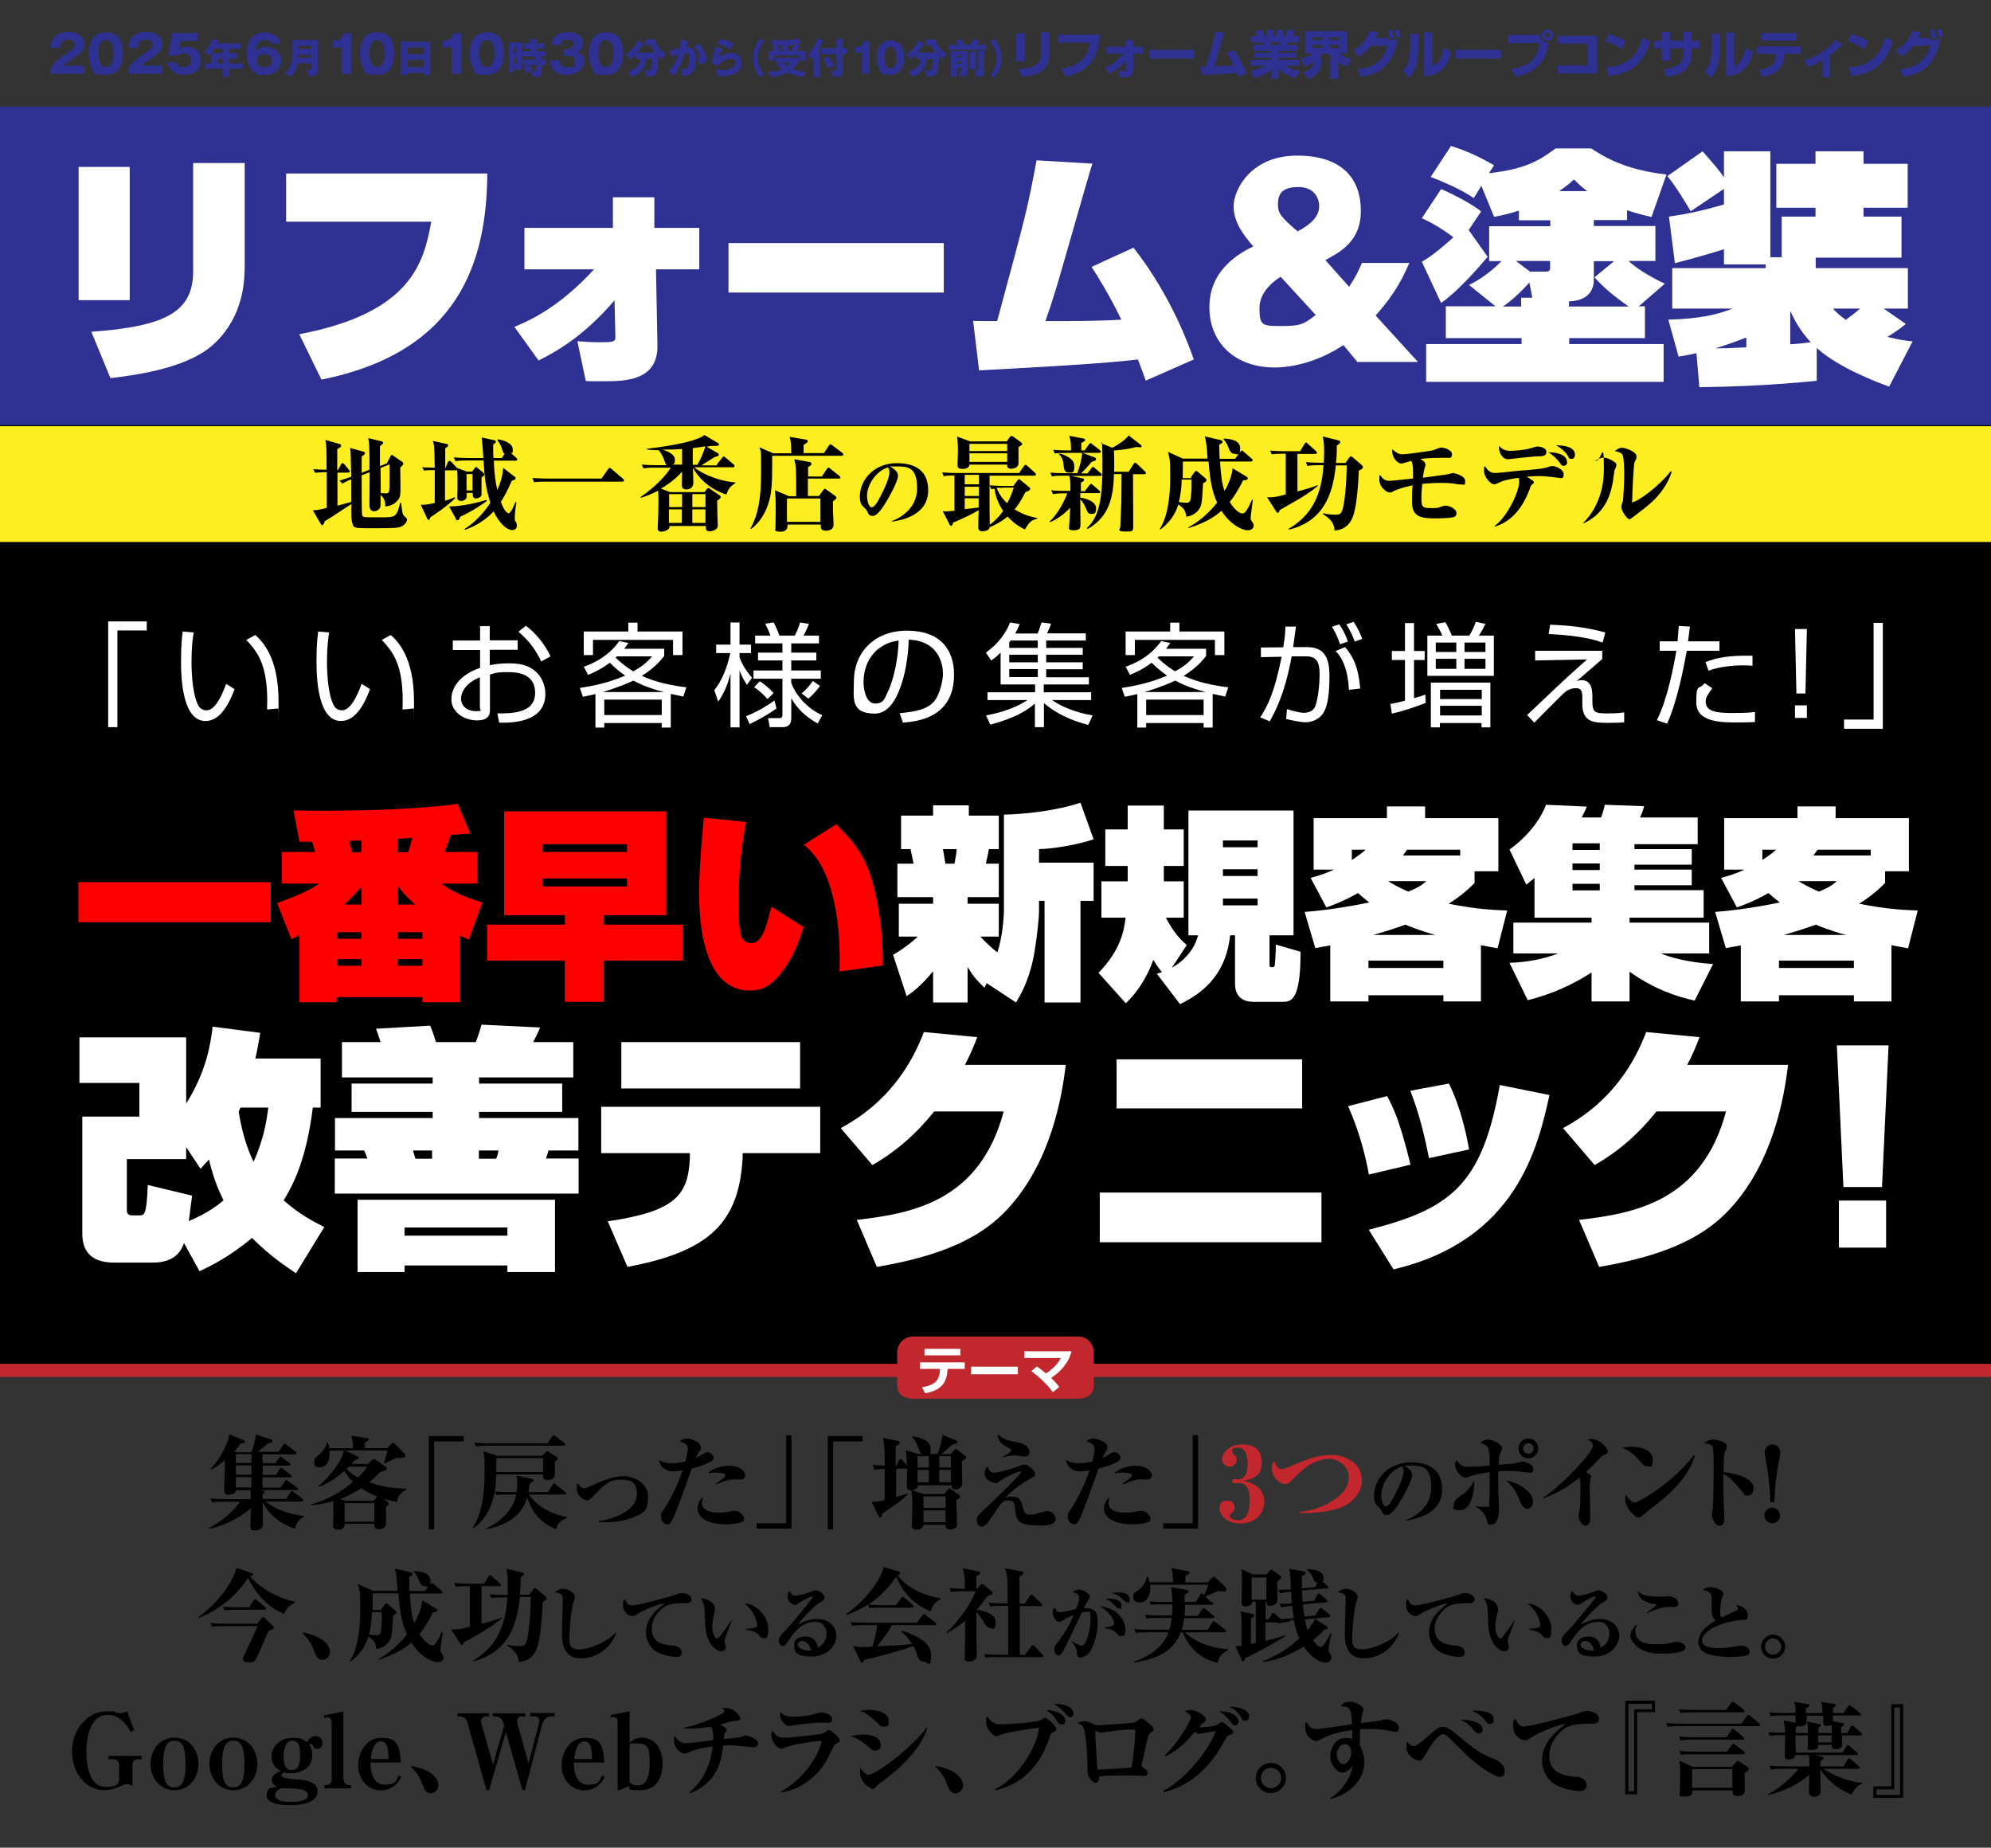 <?xml version="1.0" encoding="UTF-8"?>
<svg id="_レイヤー_1" data-name="レイヤー_1" xmlns="http://www.w3.org/2000/svg" version="1.1" viewBox="0 0 970 900">
  <rect x="0" y="0" width="970" height="900" fill="#333333" stroke="none"/>
  <!-- Generator: Adobe Illustrator 29.4.0, SVG Export Plug-In . SVG Version: 2.1.0 Build 152)  -->
  <defs>
    <style>
      .st0 {
        fill: none;
      }

      .st1 {
        fill: #c1272d;
      }

      .st2 {
        fill: #fcee21;
      }

      .st3 {
        fill: #fff;
      }

      .st4 {
        fill: #2e3192;
      }

      .st5 {
        fill: red;
      }

      .st6 {
        fill: #c1272d;
      }
    </style>
  </defs>
  <rect class="st4" x="-10" y="51.9" width="990" height="496.7"/>
  <rect x="-10" y="207.1" width="990" height="461"/>
  <rect class="st2" x="-10" y="207.6" width="990" height="56.4"/>
  <rect class="st0" x="1.4" width="967.2" height="51.9"/>
  <g>
    <path class="st3" d="M63.2,146.2h-24.9v-64.9h24.9v64.9ZM119.1,132c0,8-2,24.7-16.2,36.7-13.3,11.2-38.6,14.2-49.1,15.5l-9.3-22.6c36.6-2.6,49.6-9.9,49.6-29.5v-52.7h25.1v52.6Z"/>
    <path class="st3" d="M237.4,84.4c-.2,43.3-14,87.1-80.8,100.5l-10.8-22.1c54.7-10.4,60.7-35,64.3-54.8h-70.7v-23.5h98Z"/>
    <path class="st3" d="M250.6,159.2c6.6-2.7,21.4-9,38.8-28h-33.9v-20.2h43.1v-14.9c-.1,0,20.2,0,20.2,0v14.9h21.9v20.2h-21.1l.7,36.9c.4,17.4-15.9,17.6-25.7,17.6s-5.4,0-9.2-.1l-4.1-19.4c4.8.4,7.4.5,9.7.5,8,0,9,0,8.8-3.1l-.4-17.3c-14.8,17.2-27.5,24.5-37,29.3l-11.8-16.4Z"/>
    <path class="st3" d="M459.8,118.4v24.1h-104.9v-24.1h104.9Z"/>
    <path class="st3" d="M552.2,120.6c18.9,24.1,27.4,48.9,29.4,54.5l-23.4,10.3c-.6-1.7-3.2-8.8-3.8-10.3-9.3,1.1-20.3,1.9-24.7,2.2-6.3.5-34.8,2.2-52.7,3.1l-2.9-24.1c1.2.1,9.9.1,11.7.1,14.3-53,14.6-53.8,19.2-78.3l27.2,1.6c-1.6,5.1-2.9,9.6-14.3,49.3-1.4,5-4.9,17.1-8.6,27.4,14.7,0,25.8,0,37-.7-6-12.3-11.1-20.5-14.5-25.7l20.3-9.3Z"/>
    <path class="st3" d="M690.9,176.3h-29.6l-6.8-8.2c-12.1,8-24.5,10.9-33.6,10.9-18.9,0-31.7-11.8-31.7-29.4s13.6-25.8,21.4-29.6c-4.1-4.7-9.6-11.4-9.6-19.5s8.4-24.7,30.9-24.7,31.1,11.7,31.1,26.9-10.5,20.2-17.3,24l11.6,13c3.3-5.3,3.7-5.9,6.2-11.6h23.1c-5,11.9-10.5,18.8-16.4,25.6l20.7,22.7ZM623.9,134.8c-2.5,1.7-10.3,6.8-10.3,15.3s1.4,8.7,10.4,8.7,10.9-.5,17-5.4l-17.1-18.6ZM642.7,100.3c0-2.4-1.3-9.2-10.2-9.2s-9.9,4.4-9.9,8.6,1.7,6.3,9.6,13c8.5-4.5,10.5-8.6,10.5-12.4Z"/>
    <path class="st3" d="M715.5,112l9.3,13.1c-13.5,15.9-20,20.5-22.7,22.5l-9.4-20.1c2.4-1.4,6-3.5,15.4-11.9-6.7-5.1-12.1-7.8-15.4-9.3l9.4-14.2c1.6.6,13.6,6.1,19.5,10.9l-6.1,9.1ZM728.7,149.3l-13-10.5c9.1-4.4,15.4-11.2,15.8-11.6h-6v-17h29.8v-2.9h-15.3v-4.7c-5.4,1.7-8.2,2.3-12.1,3l-6.2-15.1-3.7,6c-6.8-4.8-17.8-9.1-21-10.3l9.9-15.1c8.6,2.7,14.2,5.5,21,9.4l-2.5,3.9c16.6-2,23.4-5.3,32.5-12.1h17.3c6.1,3.9,16.1,10.4,36.7,12.7l-7.3,20.7c-3.5-.8-7.2-1.7-11.9-3.3v4.8h-16.2v2.9h30v17h-13.1c3.3,3.1,9.4,7.2,17.7,11.1l-12.7,11h3v15.5h-36.9v2.9h46v18.4h-115.7v-18.4h46.5v-2.9h-36.9v-15.5h24.5ZM741.1,149.3v-4.3h5.4l-1.4-7.4c-2.2,2.5-7.8,8.4-12.9,11.7h9ZM745.3,132.3h7.2c2,0,2.7,0,2.7-2.2v-3h-16.7l6.8,5.1ZM773.3,93.1c-3.5-2.6-4.8-4.1-6.5-5.7-1.8,1.7-3.6,3.3-7.2,5.7h13.6ZM764.3,149.3h29.2c-7.6-5.3-11.9-9-16.7-14.2l9.6-7.9h-9.9v9c0,5.5-3.1,10.3-12.1,10.6v2.5Z"/>
    <path class="st3" d="M920.3,188.3c-5.1-1.9-24.1-8.8-35.2-18.8v16c-24.5,2.4-42.9,2.9-57.2,3.1l-1.4-16.6c-2.4.6-4.3,1-8.7,1.7l-5-18c15.4-.4,24-2.5,31.3-5.4h-29.4v-19.7h45.5v-1.8h-20.3v-7.4c-8.1,2.5-12.8,3.9-23.9,6.8l-2.9-22.7c11.1-1.6,17.6-3.3,26.8-5.9v-7.6l-16.2,10.9c-1.9-3.3-8.1-13.5-11.4-17.1l17.2-12.1c5.7,6.5,8.2,9.4,10.4,12.7v-12.7h22.6v51.6h5.5v-19.8h16.5v-4.3h-19.1v-21.4h19.1v-6.1h23.4v6.1h21.5v21.4h-21.5v4.3h18.5v20h-41.8v5.1h44.9v19.7h-11.8l10.8,7.5c-3.2,2.6-5.5,4.2-9,6.3,5.6,1.4,8.7,1.8,12.3,2.2l-11.4,22ZM850.8,164.4c-2.2.8-6.2,2.5-15.1,5.3,3.1,0,7.5-.1,15.1-.5v-4.8ZM872.2,167.7c1.7-.1,3.9-.2,10-1-2.9-3.1-6.7-7.8-9.8-14.9h-.2v15.9ZM893,150.3c1.2,1.4,3,3.2,6.3,5.5,2.5-1.9,4.8-3.6,6.9-5.5h-13.3Z"/>
  </g>
  <g>
    <path class="st4" d="M41.1,35.9h-16.8c.3-4.4,2.8-6.2,8.1-9.8,4-2.8,4-3.3,4-4.4,0-1.9-2-2.4-3.3-2.4-3.4,0-3.7,2.4-3.8,4h-4.6c0-1.6.2-3.3,1.6-5,1.7-2,4.1-2.8,6.9-2.8,5.7,0,7.8,3.2,7.8,6s-.7,2.8-1.1,3.4c-1.3,1.8-6.3,5-6.6,5.2-1.6,1.1-1.9,1.3-2.6,1.9h10.4v3.7Z"/>
    <path class="st4" d="M59.9,26.4c0,2.4-.6,10.1-8.3,10.1s-5.6-1.8-6.6-3.2c-1.3-1.9-1.8-5.3-1.8-7.5s.6-10.1,8.4-10.1,8.3,6.7,8.3,10.7ZM47.9,26.1c0,.8,0,6.6,3.7,6.6s3.7-5.8,3.7-6.6,0-6.6-3.7-6.6-3.7,5.7-3.7,6.6Z"/>
    <path class="st4" d="M79.1,35.9h-16.8c.3-4.4,2.8-6.2,8.1-9.8,4-2.8,4-3.3,4-4.4,0-1.9-2-2.4-3.3-2.4-3.4,0-3.7,2.4-3.8,4h-4.6c0-1.6.2-3.3,1.6-5,1.7-2,4.1-2.8,6.9-2.8,5.7,0,7.8,3.2,7.8,6s-.7,2.8-1.1,3.4c-1.3,1.8-6.3,5-6.6,5.2-1.6,1.1-1.9,1.3-2.6,1.9h10.4v3.7Z"/>
    <path class="st4" d="M96.6,19.9h-8.6l-.8,4c1.3-1,2.9-1.1,4-1.1,3.2,0,6.7,2,6.7,6.5s-3,7.2-8.4,7.2-7.9-4.5-8.2-6.1h4.7c.5,2.3,3.1,2.3,3.5,2.3,2.3,0,3.7-1.3,3.7-3.3s-1.7-3.4-3.5-3.4-2.4.6-2.9,1h-4.9l2-10.9h12.5v3.7Z"/>
    <path class="st4" d="M111.8,25.9h3.9v2.6h-3.9v2.4h6.5v2.6h-6.5v3.9h-3.1v-3.9h-8.8v-2.6h3.1v-5h5.7v-2.2h-4.2c0,.1-1.3,2.1-2.6,3.3-1.5-1.2-2.2-1.4-2.7-1.5,2.2-2,3.6-4.5,4.4-6.6l2.9,1c.1,0,.2.1.2.2,0,.3-.3.3-.6.3-.1.3-.2.5-.3.7h11.5v2.7h-5.6v2.2ZM108.7,28.5h-2.6v2.4h2.6v-2.4Z"/>
    <path class="st4" d="M132,21.2c-.3-.5-.8-1.7-3-1.7-3.9,0-4.1,3.4-4.3,5.3.9-.8,2-1.9,5.3-1.9s7,2.4,7,6.4-2.5,7.2-8,7.2-3.8-.7-4.7-1.2c-3.5-2.1-4.1-6.2-4.1-9.2,0-9.8,7-10.4,8.7-10.4s6.9,1,7.8,5.5h-4.8ZM132.5,29.5c0-2.1-1.8-3.1-3.7-3.1s-3.7,1.1-3.7,3.1,1.2,3.3,3.7,3.3,3.7-1.7,3.7-3.3Z"/>
    <path class="st4" d="M145.1,30.9c-.7,4-2.8,5.8-3.9,6.6-.5-.6-1.6-1.7-2.5-2.1,3.7-2.4,3.6-6.3,3.6-8.3v-7.6h12.5v14.8c0,2.2-.5,3-4.5,2.9,0-.9-.6-2.6-1-3.3.3,0,1.2.2,1.6.2.7,0,.7-.4.7-1.1v-2.2h-6.6ZM151.6,23.8v-1.4h-6.4v1.4h6.4ZM151.6,28.1v-1.4h-6.4v1.4h6.4Z"/>
    <path class="st4" d="M166.4,35.9v-12.8h-4.3v-3.3c2.5,0,4.3-.5,5.3-3.6h3.7v19.7h-4.7Z"/>
    <path class="st4" d="M192,26.4c0,2.4-.6,10.1-8.3,10.1s-5.6-1.8-6.6-3.2c-1.3-1.9-1.8-5.3-1.8-7.5s.6-10.1,8.4-10.1,8.3,6.7,8.3,10.7ZM180,26.1c0,.8,0,6.6,3.7,6.6s3.7-5.8,3.7-6.6,0-6.6-3.7-6.6-3.7,5.7-3.7,6.6Z"/>
    <path class="st4" d="M198.4,35.5v1.1h-3.1v-16.3h14.4v16.3h-3.1v-1.1h-8.1ZM206.5,26.4v-3.3h-8.1v3.3h8.1ZM206.5,32.7v-3.5h-8.1v3.5h8.1Z"/>
    <path class="st4" d="M220,35.9v-12.8h-4.3v-3.3c2.5,0,4.3-.5,5.3-3.6h3.7v19.7h-4.7Z"/>
    <path class="st4" d="M245.5,26.4c0,2.4-.6,10.1-8.3,10.1s-5.6-1.8-6.6-3.2c-1.3-1.9-1.8-5.3-1.8-7.5s.6-10.1,8.4-10.1,8.3,6.7,8.3,10.7ZM233.5,26.1c0,.8,0,6.6,3.7,6.6s3.7-5.8,3.7-6.6,0-6.6-3.7-6.6-3.7,5.7-3.7,6.6Z"/>
    <path class="st4" d="M254.3,20.5v13.6h-2.7v-.6h-1v1.6h-2.7v-14.5h6.4ZM251.6,25.7v-2.6h-1v2.6h1ZM250.6,28.3v2.7h1v-2.7h-1ZM264,29.1h1.8v2.6h-1.8v3.6c0,2-1.4,2.4-4.4,2.2,0-.6-.1-1.7-1.1-3-.2.2-1.2,1.1-1.4,1.3-.6-.9-1.6-2.3-2.3-2.9l1.5-1.3h-1.5v-2.6h6v-1.5h-6.3v-2.6h3.8v-1.2h-3.3v-2.6h3.3v-2h3.4c.1,0,.2.2.2.3s0,.2-.5.4v1.3h3.7v2.6h-3.7v1.2h4.4v2.6h-1.6c0,0,0,0,0,.1s0,.2-.4.4v1ZM261,31.7h-3.3c.8.8,1.3,1.3,1.8,2.1-.2.2-.3.3-.8.7.2,0,1.5.2,1.9.2s.5-.2.5-.7v-2.4Z"/>
    <path class="st4" d="M274.8,27.1v-3.1h1.3c.5,0,3.5-.3,3.5-2.5s-2.2-2.1-3-2.1c-1.9,0-3.3.3-3.3,2.5h-4.7c.6-4.7,3.9-6.3,8.2-6.3s7.4,2.2,7.4,5.4-2.1,3.9-3.1,4.3c1.2.4,3.6,1.4,3.6,4.7s-4,6.5-8.5,6.5-7.9-2-8.2-7.1h4.7c0,1,.2,3.4,3.6,3.4s3.7,0,3.7-2.8-1.1-2.8-3.6-2.8h-1.5Z"/>
    <path class="st4" d="M303.6,26.4c0,2.4-.6,10.1-8.3,10.1s-5.6-1.8-6.6-3.2c-1.3-1.9-1.8-5.3-1.8-7.5s.6-10.1,8.4-10.1,8.3,6.7,8.3,10.7ZM291.5,26.1c0,.8,0,6.6,3.7,6.6s3.7-5.8,3.7-6.6,0-6.6-3.7-6.6-3.7,5.7-3.7,6.6Z"/>
    <path class="st4" d="M309.6,28.6v-1.9c-.7.7-1,1.1-2.6,2.2-.9-1.5-1.7-2-2.3-2.3,1.6-1,4.1-2.8,6.1-7l2.6,1.7c.1,0,.2.2.2.3s-.3.2-.5.2c-1.5,2.3-1.7,2.7-2.7,3.8h8.7c-.8-1-1.3-1.7-2.2-3.6h-2.5v-2.8h5c.2,1.7,1.1,4.8,5.3,7-.9.8-1.4,1.5-1.9,2.6-.5-.3-.8-.4-2.1-1.6-.2,9.2-.7,10.1-5.3,10.1s-.4,0-.7,0c0-1.5-.6-2.6-.8-3.1,1,.1,1.3.2,1.9.2s1.1,0,1.4-.6c0-.2.5-1.5.5-5.1h-2.8c-.5,6.3-5.6,8.3-7.1,8.9-.3-.7-.7-1.4-2.1-2.6,5.1-1.5,5.9-4,6.2-6.3h-2.3Z"/>
    <path class="st4" d="M335.2,20.2c.2,0,.4.1.4.3,0,.3-.4.3-.5.3-.3,1.4-.4,1.9-.6,2.4,1.7,0,4.6,0,4.6,4.9s-1,6.1-2,7.4c-.3.5-1.2,1.4-3,1.4s-1.5,0-2.1-.2c0-.2,0-.4,0-.7s0-1.1-.3-2.7c.5.3,1,.4,1.7.4s.9,0,1.2-.4c.7-.6,1.3-2.8,1.3-5.3s-1.4-1.9-2.3-1.9c-1.6,5.4-3.5,8.5-5.1,10.6-.8-.6-2.1-1.3-2.9-1.6,2.1-2.5,3.8-5.3,4.8-8.4-1,.2-2.5.7-3.2,1l-1.1-3.2c.8-.2,4.4-.9,5.1-1,.4-1.9.5-3.4.6-4.4l3.3,1.1ZM340.6,21.2c2.2,2.5,3.6,5.8,3.6,7.4s-.3,1.6-1.4,2.1c-.2,0-1,.5-2,.6-.4-1.2-.7-1.8-1.2-2.7.5-.1,1.3-.3,1.3-.9s-.5-1.8-1-2.7c-.5-.9-1.3-1.7-1.7-2.2l2.4-1.6Z"/>
    <path class="st4" d="M351.9,23.6c.1,0,.3,0,.3.3s-.2.3-.5.3c-.5.9-1,2.1-1.3,3.5,1.8-1.2,4.1-1.9,5.9-1.9,3.4,0,5.1,2.5,5.1,4.9,0,3.8-3.6,6.5-10.2,6.5s-1.1,0-1.5,0c-.1-1.1-.3-1.6-.9-3.4.7.2,1.4.3,3,.3,4.5,0,6.4-1.7,6.4-3.4s-.3-2-2.3-2-4.9,1.8-6.4,3.3l-2.9-1c.6-3.4,1.2-5.6,2.1-8.3l3.3,1.1ZM350.8,19c.7.1,3.8.6,6.7,2.2-.8,1.1-1.3,1.9-1.8,2.9-1.7-1.2-4.1-2.1-6-2.5l1-2.7Z"/>
    <path class="st4" d="M372.3,20.3c-1,1.2-3.1,3.7-3.1,8s2.1,6.8,3.1,8l-1.8,1.5c-1.2-1.4-3.7-4.5-3.7-9.6s2.5-8.1,3.7-9.6l1.8,1.5Z"/>
    <path class="st4" d="M379.5,30.5h-1.8v-2.4h10.8l1,1.3c-1.1,2-2.5,3.4-3.4,4.2,1.8.7,3,1,6.6,1.5-.6.7-1.1,1.7-1.3,2.5-3.2-.6-5-1-7.7-2.3-1.5.8-4.8,2.2-8.2,2.3-.3-1-1.1-2.2-1.5-2.7,2.6,0,4.9-.4,6.9-1.2-1.3-.9-2-1.7-2.5-2.2l1.1-.8ZM389.7,22.5c.1,0,.2.1.2.2,0,.2-.3.3-.6.3-.2.4-.3.6-1,1.8h4.1v4.7h-2.8v-2.5h-12.4v2.5h-2.8v-4.7h2.9c-.3-.5-.7-1-1.1-1.5l1.6-1c-.8,0-.8,0-1.1,0-.2-1-.9-2.2-1.4-2.9,1,.1,2.8.3,5.3.3s5.6-.2,7.8-1l2.2,2.1c.1,0,.1.2.1.2,0,.2-.1.3-.3.3s-.5-.2-.7-.2c-.5.2-.8.3-2,.5l2.1.8ZM381.9,22.3c-1.1,0-1.5,0-3.3,0,.6.6,1,1.2,1.5,2-.1,0-.6.4-.7.4h2.3c-.8-1.2-.8-1.3-1.2-1.7l1.4-.8ZM381.2,30.5c.9.9,1.9,1.5,2.1,1.6.9-.7,1.3-1.2,1.7-1.6h-3.8ZM385.3,24.9c.8-1.3,1.2-2.2,1.5-3-.3,0-1.9.3-3.7.4.8,1,1.2,1.7,1.5,2.1-.5.4-.6.4-.8.5h1.5Z"/>
    <path class="st4" d="M399.4,37.5h-3.1v-9.3c-.3.3-.5.6-.7.8-.4-.6-1.3-1.5-2.2-2.1,3.5-3.4,4.6-7.8,4.7-8.2l2.7,1c.2,0,.4.1.4.3s-.3.3-.5.3c-.8,1.8-.8,2-1.4,3.2.3,0,.6.2.6.4s-.2.3-.4.4v13.2ZM412.5,23.4v2.9h-1.9v8.3c0,2.3-.4,2.8-4.6,2.9-.1-1-.6-2.2-1.3-3.2.4.1,1.2.3,1.8.3.9,0,1-.3,1-.9v-7.3h-7.3v-2.9h7.3v-4.5h3.1c.2.1.5.1.5.4s-.2.3-.5.4v3.7h1.9ZM403.5,27.4c1.4,1.7,2.3,3.2,2.8,4.5-.3.1-1.7.8-2.8,1.5-.5-1.3-1.9-3.7-2.7-4.6l2.7-1.4Z"/>
    <path class="st4" d="M420,35.9v-10.3h-3.4v-2.6c2,0,3.5-.4,4.2-2.9h2.9v15.8h-3.7Z"/>
    <path class="st4" d="M440.5,28.3c0,1.9-.5,8.1-6.7,8.1s-4.5-1.4-5.3-2.6c-1-1.5-1.4-4.3-1.4-6s.5-8.1,6.7-8.1,6.7,5.3,6.7,8.6ZM430.8,28.1c0,.7,0,5.3,3,5.3s2.9-4.6,2.9-5.3,0-5.3-2.9-5.3-3,4.6-3,5.3Z"/>
    <path class="st4" d="M446.3,28.6v-1.9c-.7.7-1,1.1-2.6,2.2-.9-1.5-1.7-2-2.3-2.3,1.6-1,4.1-2.8,6.1-7l2.6,1.7c.1,0,.2.2.2.3s-.3.2-.5.2c-1.5,2.3-1.7,2.7-2.7,3.8h8.7c-.8-1-1.3-1.7-2.2-3.6h-2.5v-2.8h5c.2,1.7,1.1,4.8,5.3,7-.9.8-1.4,1.5-1.9,2.6-.5-.3-.8-.4-2.1-1.6-.2,9.2-.7,10.1-5.3,10.1s-.4,0-.7,0c0-1.5-.6-2.6-.8-3.1,1,.1,1.3.2,1.9.2s1.1,0,1.4-.6c0-.2.5-1.5.5-5.1h-2.8c-.5,6.3-5.6,8.3-7.1,8.9-.3-.7-.7-1.4-2.1-2.6,5.1-1.5,5.9-4,6.2-6.3h-2.3Z"/>
    <path class="st4" d="M472.5,21.8c.2-.2,1.1-1.4,1.7-2.8l3,.8c.1,0,.3.1.3.2,0,.2-.3.3-.6.3-.5.8-.7,1.2-1,1.5h4.6v2.5h-18.3v-2.5h4.4c-.5-.9-.8-1.3-1.1-1.7l2.7-1.2c.7.9,1.1,1.5,1.6,2.5l-1.1.4h3.7ZM466.1,33.1v4.3h-2.8v-12.5h8v10.5c0,1.6-.9,1.9-3.5,2,0-1.1-.4-1.8-1-2.8.3,0,.9.1,1.2.1s.6,0,.6-.6v-.9h-2.4ZM468.5,28v-.9h-2.4v.9h2.4ZM468.5,31v-.9h-2.4v.9h2.4ZM475.4,25.3c.2,0,.3,0,.3.2s-.1.2-.3.3v8h-2.9v-8.6h2.9ZM479.6,24.9c.2,0,.4,0,.4.2s-.2.3-.5.4v9.6c0,.7,0,1.4-.9,1.9-.7.5-1.6.5-3.2.4,0-.8-.2-1.9-.7-3,.3,0,1.1.1,1.4.1.5,0,.5-.3.5-.6v-9.3h3Z"/>
    <path class="st4" d="M484.3,18.8c1.2,1.4,3.7,4.5,3.7,9.6s-2.5,8.1-3.7,9.6l-1.8-1.5c1-1.2,3-3.7,3.1-8,0-4.3-2.1-6.8-3.1-8l1.8-1.5Z"/>
    <path class="st4" d="M499.2,29.9h-4.2v-13.7h4.2v13.7ZM511.3,26.1c0,9.1-6.8,10.6-13.5,11.4l-1.5-3.9c7-.5,10.8-1.8,10.8-6.9v-11h4.2v10.4Z"/>
    <path class="st4" d="M535.8,16.9c-.3,6.6-1.9,17.6-16.8,20.4l-1.8-3.8c11.1-2,12.9-7.6,13.8-12.7h-15.5v-3.9h20.3Z"/>
    <path class="st4" d="M538.5,32.8c3.1-1.2,6-3.2,8.8-6.7h-8v-3.4h9.3v-3.2c0,0,3.4,0,3.4,0v3.2h4.7v3.4h-4.6v8.2c.1,2.5-1.3,3.4-4.4,3.4s-1.5,0-2.2,0l-.6-3.3c.8,0,2.2.2,3,.2s.8-.1.8-.6v-4.6c-2.2,2.8-5,5-8.2,6.6l-2-2.9Z"/>
    <path class="st4" d="M582,24.3v4.2h-22.1v-4.2h22.1Z"/>
    <path class="st4" d="M601.1,24.3c3.6,4.7,5.6,9.9,6.2,11.4l-4,1.8c-.4-1-.5-1.4-.8-2.1-4.2.6-15.2,1.1-17,1.2l-.5-4.2c.4,0,1.9,0,2.5,0,3.5-11.3,3.6-11.7,4.6-16.9l4.4.4c-3.4,11.3-3.7,12.5-5.1,16.4,2.5,0,3.2,0,9.7-.3-1.6-3.5-2.7-5.1-3.4-6.1l3.5-1.6Z"/>
    <path class="st4" d="M609.1,34.7c1-.2,4.1-1,7.3-2.7h-7.1v-2.9h10v-1h-8.3v-2.4h8.3v-1h-9v-2.8h5.1c-.2-.7-.3-.9-.5-1.3h-5.5v-3.1h3.1c-.3-.8-.7-1.5-1.1-2.3l3.6-.7c.4.9.7,1.6,1.1,3h1.1v-2.9h3.3v2.9h1.4v-2.9h3.3v2.9h1c.4-.9.9-2.2,1.1-3l3.6.7c-.2.6-.6,1.5-1,2.3h3v3.1h-5.5l-.4,1.3h5.1v2.8h-9v1h8.4v2.4h-8.4v1h9.9v2.9h-7.1c2.9,1.7,5.8,2.3,7.4,2.6l-1.9,3.5c-3.9-1.2-5.7-2-8.3-4.4v4.6h-3.7v-4.5c-1.8,1.6-3.4,2.7-8.3,4.3l-1.8-3.4ZM618.6,20.6c0,.2.4,1.1.5,1.3h4.1c0-.2.2-.5.4-1.3h-5Z"/>
    <path class="st4" d="M635.1,35.2c4.2-1.3,4.7-3.2,4.9-5-2,1.2-3.3,1.7-4.4,2.1l-1.8-3.7c3.9-1,5.1-2,5.8-2.6h-3.8v-10.8h20.5v10.8h-4c2.2,1.7,4.1,2.2,5.9,2.7l-1.7,3.7c-1-.3-2.5-.8-4.5-2v8h-3.9v-10h1.1c-1.1-1-1.6-1.7-2-2.3h-2.5c-.5.7-1,1.4-2.2,2.3h1.3c0,4.9-1.2,8-6.4,10.1l-2.5-3.3ZM639.5,18.2v1.3h4.8v-1.3h-4.8ZM639.5,21.9v1.4h4.8v-1.4h-4.8ZM647.7,18.2v1.3h4.8v-1.3h-4.8ZM647.7,21.9v1.4h4.8v-1.4h-4.8Z"/>
    <path class="st4" d="M659.3,24.5c4.8-2.4,6.9-6.4,7.9-9.4l4.3.5c-.5,1.2-.8,2-1.3,2.9h6c0,.2.2.9.2,1.1l4.5-.7c-.6,4.9-2.5,9.6-5.9,13.2-2.9,3-6.7,4.5-12.1,5.4l-1.6-3.7c6.3-.8,12.4-2.7,14.8-11.5h-8.1c-2.5,3.2-4.4,4.4-6,5.2l-2.6-3ZM677,18.7c-.1-.7-.7-3-1-3.8l2.2-.4c.2.6.6,1.5,1.2,3.8l-2.3.4ZM680.4,18.2c-.2-1.1-.5-2.2-1.1-3.6l2.2-.3c.5,1.2.9,2.6,1.1,3.5l-2.3.4Z"/>
    <path class="st4" d="M691,22.4c0,11.1-3.2,14.3-4.5,15.5l-3.1-3.3c1.2-1.1,3.6-3.5,3.6-11.8v-6.3h4v5.8ZM697.8,32.1c4.3-1.4,5.2-6.7,5.5-8.7l3.8,1.8c-1.4,6.7-5.4,11.6-13.3,11.9V15.8h4v16.4Z"/>
    <path class="st4" d="M731.3,24.3v4.2h-22.1v-4.2h22.1Z"/>
    <path class="st4" d="M750.4,17c0,3,2,3.7,4,3.7-.7,6-3.1,14-16.2,16.7l-1.9-3.8c10.6-1.5,13.1-7,13.8-12.6h-15.4v-4h15.8ZM756.8,17.1c0,1.5-1.2,2.8-2.8,2.8s-2.8-1.3-2.8-2.8,1.3-2.8,2.8-2.8,2.8,1.3,2.8,2.8ZM752.8,17.1c0,.6.5,1.2,1.2,1.2s1.2-.5,1.2-1.2-.5-1.2-1.2-1.2-1.2.5-1.2,1.2Z"/>
    <path class="st4" d="M777.9,17.3v18.5h-19v-3.9h14.7v-10.6h-14.5v-3.9h18.7Z"/>
    <path class="st4" d="M790,23.9c-2.3-1.6-5.2-3-7.9-3.9l1.8-3.4c3.8,1.1,6.4,2.5,8.2,3.6l-2.1,3.7ZM782.5,32.8c9.7-.8,14.9-4.5,17.7-14.6l3.8,1.9c-3.9,13.1-11.6,15.8-20.2,17l-1.3-4.3Z"/>
    <path class="st4" d="M820.1,15.4h4.1v4.4h3.9v3.8h-3.9v2.3c0,6.4-3,10.1-12.3,11.6l-1.5-3.7c9.4-1.1,9.7-5.1,9.7-7.9v-2.3h-6.5v6h-4v-6h-3.8v-3.8h3.8v-4.3h4v4.3h6.5v-4.4Z"/>
    <path class="st4" d="M838,22.4c0,11.1-3.2,14.3-4.5,15.5l-3.1-3.3c1.2-1.1,3.6-3.5,3.6-11.8v-6.3h4v5.8ZM844.8,32.1c4.3-1.4,5.2-6.7,5.5-8.7l3.8,1.8c-1.4,6.7-5.4,11.6-13.3,11.9V15.8h4v16.4Z"/>
    <path class="st4" d="M877.3,22.5v3.7h-7.9v.4c-.4,6.2-3.3,9.5-10.9,11l-1.6-3.5c5.7-.9,8.1-2.7,8.3-7.4v-.4s-9.1,0-9.1,0v-3.7h21.2ZM875.3,16.1v3.7h-17.2v-3.7h17.2Z"/>
    <path class="st4" d="M891.6,37.7h-3.7v-8.3c-3.3,1.9-5.6,2.7-6.9,3.1l-2-3.1c2.5-.8,5.1-1.7,8.3-3.8,2.7-1.7,5.1-3.8,7-6.3l3.1,2.4c-.8.9-2.6,2.9-5.8,5.3v10.7Z"/>
    <path class="st4" d="M908.2,23.9c-2.3-1.6-5.2-3-7.9-3.9l1.8-3.4c3.8,1.1,6.4,2.5,8.2,3.6l-2.1,3.7ZM900.7,32.8c9.7-.8,14.9-4.5,17.7-14.6l3.8,1.9c-3.9,13.1-11.6,15.8-20.2,17l-1.3-4.3Z"/>
    <path class="st4" d="M923.6,24.5c4.8-2.4,6.9-6.4,7.9-9.4l4.3.5c-.5,1.2-.8,2-1.3,2.9h6c0,.2.2.9.2,1.1l4.5-.7c-.6,4.9-2.5,9.6-5.9,13.2-2.9,3-6.7,4.5-12.1,5.4l-1.6-3.7c6.3-.8,12.4-2.7,14.8-11.5h-8.1c-2.5,3.2-4.4,4.4-6,5.2l-2.6-3ZM941.2,18.7c-.1-.7-.7-3-1-3.8l2.2-.4c.2.6.6,1.5,1.2,3.8l-2.3.4ZM944.7,18.2c-.2-1.1-.5-2.2-1.1-3.6l2.2-.3c.5,1.2.9,2.6,1.1,3.5l-2.3.4Z"/>
  </g>
  <g>
    <path d="M188.7,225.3l1.4-2.8c.2-.5.5-.9.8-.9s.7.3,1,.6l4.1,2.8c.1.1.5.5.5.8,0,.7-1.1,1.5-1.5,1.9,0,1.3.1,7.6.1,9.1,0,4.5,0,5.7-1.9,7.5-1.8,1.9-4,2.2-5.5,2.4,0-1.8,0-3.5-2.3-5.7,0,2,.1,5.2-.1,5.9-.6,1.8-2.4,2.1-3.1,2.1-2.2,0-2.2-2.1-2.2-3.4s.1-13.7.1-15.6l-3.9,1.5c0,3.5,0,18.6.2,19.3.3,1.2.4,1.2,8.5,1.2s8.2,0,10.1-7.1h.4c.6,5.7,1,6,1.6,6.5,1.2,1.1,1.3,1.2,1.3,1.6,0,1.1-1,2.6-2.5,3.3-1.6.8-2.2,1-13.5,1s-9.9,0-10.9-3.6c-.3-.9-.3-6.8-.2-8.2-9.3,6.1-10.3,6.8-13,8.4-.4,1.2-.7,1.9-1.2,1.9s-.6-.4-.8-.7l-3.8-6.6c1.6.1,2.2,0,6.8-1.1,0-10,0-10.3,0-17.4-3.6,0-4.6.2-5.7.3l-.9-1.8c2,.2,4.6.3,6.5.3,0-10.6,0-11.7-.6-14.5l6.7,1.9c.4.1,1,.3,1,.9s-.2.6-1.9,1.7c0,1.5,0,8.5,0,10.1h.4l1.4-2.6c.1-.3.4-.7.8-.7s.7.4.9.6l2.1,2.5c.2.3.5.6.5.9,0,.5-.5.6-.8.6h-5.2c0,5.4,0,10.7,0,16.1l6.7-1.8v-11c-2.1.8-3.2,1.4-4.3,2.1l-1.4-1.5c2.2-.7,2.7-.8,5.7-1.9-.2-10.3-.2-11.4-.5-14l6.1,1.7c.7.2,1.1.4,1.1.8s-.2.7-1.6,1.7v7.9l3.8-1.5c.1-11.9-.2-13.3-.6-15.4l6.2,1.5c.8.2,1.1.5,1.1.8s-1,1.2-1.6,1.7v9.6l3.4-1.3ZM185.4,227.9c0,2,.1,10.6.1,12.3.9,0,1.5.1,2.2.1,2,0,2.1,0,2.1-6.9s0-6.2,0-7.2l-4.3,1.7Z"/>
    <path d="M217.1,227.8l1.1-2.7c.1-.2.5-.6.8-.6s.7.3.9.5l2.4,2.6c.1.1.3.3.4.4h0c0-.1,4.7,1.7,4.7,1.7h2.6l1.3-1.7c.2-.3.3-.5.6-.5s.4.2.7.4l2.7,2.2c.2.2.6.6.6,1s-.1.6-1.3,1.5c0,1.4,0,8.1,0,8.5-.1,1.1-2,1.7-2.7,1.7-1.7,0-1.6-1.4-1.6-2.7h-2.9c0,2,0,2.3-.3,2.7-.6.9-1.5,1.2-2.5,1.2-1.5,0-1.8-.7-1.8-1.6s.1-4.2.1-4.9c0-6.1,0-6.7-.2-8.6-.1.1-.3.2-.6.2h-5.3c0,2.1,0,11.9,0,14.8,2.3-.6,3.5-1.2,4.7-1.7l.3.4c-3.6,3.8-11.2,8.8-12.2,9.4-.1.7-.3,1.2-.8,1.2s-.6-.4-.8-.9l-3-6.4c1.4,0,2.8,0,6.8-.9,0-8,0-12.6,0-16h-2c-1.9,0-2.7.2-3.3.2l-.8-1.6c.6,0,2.8.2,5,.2h1.1c-.2-10.2-.2-10.7-.9-13l6.5,1.4c.3,0,1,.3,1,.7s-.8,1.1-1.5,1.5v9.5h.2ZM237.2,244c-3.8,2.9-9.7,6.3-13.1,7.8-.1.5-.4,1.6-1.2,1.6s-.5-.1-.9-.9l-3.2-5.8c8-.1,16.6-2.7,18.1-3.2l.2.4ZM250.4,231.9c.7.5.8.7.8,1,0,.7-.5.8-1.9,1.3-2.3,5.5-4.1,8.3-5.3,10.3,2.1,5.5,3.6,5.5,3.8,5.5,1,0,2.7-3.8,3.4-5.6l.4.3c-.4,2.3-.8,5.2-.8,7.5s.2,1.2.7,2.2c.2.5.3,1,.3,1.6,0,1.4-1,2.2-2.1,2.2-3.2,0-6.8-4-9.2-9.1-5.3,5.7-11.3,8-14,9l-.2-.4c2.3-1.5,7.6-5.1,12.6-12.8-2.5-7.9-2.9-13.5-3.3-20.6h-8.3c-3.1,0-4.2.1-5.4.4l-.8-1.9c2.4.2,4.7.3,7.1.3h7.3c-.2-3.3-.6-8.4-.8-10l6,1.3c.4.1.9.3.9.8s-.5.8-1.3,1.2c0,1.5-.1,3.4.1,6.7h4.1l1.3-2c-.7-.6-.8-1-1.3-2.7-.5-1.5-1.1-2.6-2.2-4l.2-.4c2,.2,7.3,1.6,7.3,4.8s0,1.1-.8,1.9l2.5,2.3c.5.4.5.6.5.8,0,.5-.5.6-.8.6h-10.6c.2,6.8.9,10.9,1.7,14.3,1.5-3.3,2.6-7.1,2.9-10.8l5.4,4.2ZM227.3,230.9v8h2.9v-8h-2.9Z"/>
    <path d="M293.1,233l3.1-4.4c.4-.5.5-.7.9-.7s.4.2.9.6l5.5,4.7c.3.2.5.4.5.8s-.4.6-.8.6h-37.6c-3.1,0-4.2.1-5.4.3l-.8-2.1c2.4.2,4.7.3,7.1.3h26.6Z"/>
    <path d="M349.2,226.3l2.6-3.3c.4-.5.6-.7.8-.7s.5.3.9.6l3.9,3.3c.3.2.5.5.5.8,0,.5-.5.6-.8.6h-18.9c2.3,2.1,10.1,6.5,20,7.4v.4c-2.9,1.7-3.7,3.6-4.3,5.5-8.6-2.7-14-8.7-16.3-13,0,1.2.2,7,.2,7.2,0,2.1-1.4,3.3-3.4,3.3s-2.2-1.3-2.2-2c0-1.1.1-5.8.1-6.7-3.9,4.6-9.1,7.6-10.3,8.3l4.4,1.7h16.8l1.1-1.4c.2-.2.5-.6.8-.6s.8.4,1.1.6l4.4,3c.2.1.5.4.5.8,0,.6-.2.7-1.7,1.8,0,.9,0,1.5.1,6.3,0,1,.2,5.1.2,5.9,0,2-2.8,2.7-4,2.7-1.9,0-1.9-1.2-1.8-2.6h-17.7c.2,2.3-3.4,2.8-4,2.8-1.8,0-1.8-1.3-1.8-1.9s.2-3,.2-3.5c.1-3.2.2-6.5.2-9.7s-.1-3.9-.2-4.9c-3.5,1.9-6.5,2.9-8.5,3.5v-.4c7.1-4.9,12.2-10.3,14.7-14.3h-7.9c-3.1,0-4.2.1-5.4.4l-.9-1.9c2.4.2,4.8.3,7.2.3h5.1c-.5-.3-.7-.5-1.1-1.9-.3-.8-1.2-3.7-3-5.4-2.3,0-3.9-.2-5.6-.3v-.4c4.1-.5,23-2.7,28-6.7l6.4,3.8c.2.1.7.4.7.8,0,.6-.7.7-1.9.7-1.8,0-2,0-2.6.1-.6.1-1.1.2-1.5.3l5.3,3.1c.4.2.6.5.6.8,0,.7-1.1.9-2,1.1-1.1.7-5.6,3.6-6.5,4.1h7.8ZM332.3,226.3c0-1.4,0-5.9,0-7.6-2.5.2-5.3.3-9.5.3,1.5.5,6,2,6,4.9s-1,2.1-1.6,2.4h5ZM326,240.7v6.3h6.3v-6.3h-6.3ZM332.2,248.1h-6.3v6.6h6.3v-6.6ZM337.3,240.7v6.3h6.4v-6.3h-6.4ZM343.7,248.1h-6.4v6.6h6.4v-6.6ZM339.8,226.3c1.3-2,3.2-6.4,3.8-8.9-1.3.2-2.9.5-6.1.9,0,1.5,0,7,0,8.1h2.4Z"/>
    <path d="M385.5,220.6c0-5.5-.5-6.7-.8-7.8l7.8,1.3c.6.1,1.1.4,1.1.8,0,.6-1.1,1.2-2.1,1.8v4h9.9l2.4-3.6c.2-.3.5-.7.8-.7s.7.4,1,.6l4.8,3.6c.2.1.5.5.5.8,0,.5-.5.6-.8.6h-33.9c0,9.3,0,13.1-.6,17.8-.5,4.1-2.8,12.8-9.7,17.9l-.3-.2c3.5-6.3,5.2-13.8,5.2-27.2s0-9.1-.8-12.4l6.7,2.9h9.1ZM400.5,231.9l2.3-3.4c.2-.3.5-.7.8-.7s.6.2.9.5l4.4,3.5c.2.2.5.4.5.8s-.4.5-.8.5h-15v8.5h5.4l2.1-2.9c.1-.3.4-.6.8-.6s.4.2,1,.6l3.8,2.7c.3.2.8.6.8,1s-.1.6-1.7,1.8c0,2.3,0,5.6.2,8.5,0,.3.1,2.7.1,2.8,0,3-3.2,3-3.6,3-2.7,0-2.7-1.3-2.6-3h-16.2c0,.8.2,3.5-3.4,3.5s-2.5-1.2-2.5-1.8c0-1.1.1-6,.1-7,0-7.4,0-8.3-.4-11.4l6.9,2.9h3.5c0-12.6,0-15.2-1-18l7.3,1.3c.4,0,1.1.2,1.1.9s0,.6-1.6,1.6v4.6h7ZM383.4,242.8v11.4h16.3v-11.4h-16.3Z"/>
    <path d="M434.2,254c2.5-1,12.6-5.2,12.6-16.1s-4.8-10.7-11-10.7-1.4,0-1.9.2c1,.6,3.6,2,3.6,4.4s-3.8,9.5-6.2,13.4c-1.1,1.7-3.8,6.1-6,6.1s-1.9-.8-3-2.6c-.5-.8-.5-.8-1.6-1.8-1.4-1.1-1.8-3-1.8-4.9,0-8.9,7.6-16.4,17.9-16.4s15.4,4.5,15.4,13.3c0,12.5-13.9,14.7-17.8,15.2v-.3ZM422.4,241.6c0,1.4.6,5.5,2.3,5.5s3.6-4.1,5.2-7.2c.8-1.6,3.4-7,3.4-9.6s-.5-2.1-.8-2.6c-5.9,1.9-10.1,8.6-10.1,13.9Z"/>
    <path d="M493.9,236.4l1.8-2.4c.1-.2.5-.6.7-.6.3,0,.6.3,1.1.7l3.9,3.2c.2.2.5.4.5.8,0,.6-.2.7-2.4,1.7-2.4,4.9-4.2,7.1-5.2,8.3,4.4,2.8,8.2,3.7,11,4.2v.4c-3.2.7-4,2-6,5.2-1.6-.8-4.8-2.3-8.4-6.3-1.1.9-3.9,3.2-8.7,5.2-.3,1.5-2.3,2-3.5,2-2.1,0-2.1-1.4-2.1-1.9,0-1.2.1-7.1.2-8.4-3.6,2.2-9.6,4.9-12.5,6.1-.2,1-.3,1.5-.9,1.5s-.7-.4-.8-.7l-3.3-6.4c1.9.2,2.3.1,5.7-.2v-17.2c-3.2,0-4.3.2-5.2.4l-.8-1.9c2.3.2,4.8.3,7.1.3h30.4l2.3-3.3c.2-.2.5-.7.8-.7s.6.3,1,.6l3.6,3.3c.2.1.5.5.5.8,0,.5-.5.6-.8.6h-21.8v15.2c0,1.3.1,7.3.1,8.7,1.2-.9,3.8-2.8,6.5-6.7-3.2-4.9-3.9-8.8-4.2-10.8-.5,0-.8,0-1.5.2l-.9-1.9c2.3.2,4.9.3,7.2.3h4.5ZM472.3,226.2c0,2.2-2.9,2.2-3.5,2.2-2,0-2.3-.9-2.3-1.8s.2-5.9.2-6.9,0-4.1-.4-7l6.4,2.3h17.8l1.5-2.2c.2-.3.5-.4.8-.4.5,0,.7.2,1,.4l3.7,2.7c.3.2.5.5.5.8,0,.4-.2.5-1.8,1.5,0,1.3,0,6.8,0,7.9,0,2-2.1,2.6-3.8,2.6s-1.8-1.1-1.7-2h-18.4ZM470,231.3v4.6h6.9v-4.6h-6.9ZM470,237.1v4.5h6.9v-4.5h-6.9ZM470,242.7v5.3c1.8-.2,4-.4,6.8-.8v-4.5s-6.8,0-6.8,0ZM472.3,216.2v3.5h18.4v-3.5h-18.4ZM490.7,225v-4.2h-18.4v4.2h18.4ZM488.5,237.6c-1,0-2,0-3,0,1.7,4.1,3.9,6.4,5.2,7.5,1.8-3.2,2.5-5.5,3.2-7.6h-5.4Z"/>
    <path d="M528.6,239.1l2.1-2.7c.1-.1.5-.7.8-.7s.7.3,1,.6l3,2.6c.2.2.5.5.5.8,0,.5-.4.5-.8.5h-8.9c0,.4,0,1.9,0,2.2,3.1.4,7.7,2,7.7,5.2s-1.4,2.7-2.6,2.7-1.5-.6-2.3-2.6c-.5-1.4-1.8-3.6-2.8-4.5,0,1.9.1,10.3.1,12s0,3.1-3.2,3.1-2.3-1.1-2.3-2.1.5-7.5.5-8.9c-3.8,4.1-7.5,6-9.8,7.1l-.2-.4c4.6-4.2,7.7-11.4,8.6-13.7h-1.6c-3.1,0-4.2.2-5.4.4l-.9-1.9c2.4.3,4.8.3,7.2.3h2.2c0-4.2,0-5.6-.6-7.4h-2.9c-3.1,0-4.2.1-5.5.4l-.8-1.9c2.4.2,4.8.3,7.2.3h5.9c1.2-2.9,2.3-7.1,2.4-10l6.1,2.3c.3.1.7.4.7.9s-.2.7-2.1,1.2c-1.6,2-4.1,4.6-5.2,5.7h3.1l1.9-2.5c.3-.4.5-.7.8-.7s.8.5.9.6l2.9,2.5c.2.3.5.5.5.8s-.5.5-.8.5h-14.2l5.5,1.2c.4.1.9.2.9.7s-.4.8-1.6,1.4c0,.2,0,3.7,0,4.2h2.4ZM528.5,219.3l2-2.8c.3-.5.4-.6.8-.6s.3,0,1,.6l3.5,2.7c.3.2.5.5.5.8,0,.5-.4.6-.8.6h-16.2c-3.1,0-4.2.1-5.4.3l-.8-1.8c2.4.2,4.7.3,7.1.3h1.6c0-2.8,0-4.4-.9-7.1l7,1.3c.3,0,.8.2.8.7s-.8,1-1.9,1.4v3.7h1.8ZM516.3,220.9c2.9.9,7.1,2.5,7.1,6.1s-.8,3.2-2.8,3.2-2.3-1.9-2.4-3.5c-.3-3.4-1.3-4.4-2.2-5.4l.3-.4ZM555.6,216.5c.2.2.6.5.6.9s-.5.5-.8.5-1.6-.2-1.8-.2c-4.8,1.4-10.4,1.7-10.9,1.7.1,2.6.2,6.2.1,10.4h7.1l2.3-3.7c.2-.4.5-.7.8-.7s.7.3,1,.6l3.8,3.6c.2.2.5.5.5.8,0,.5-.5.6-.8.6h-5.5c0,3.5.1,20.5.1,24.3s0,3.6-4.1,3.6-2.2-1.4-2.2-2.3.4-9.9.5-11.8c.1-6.9.1-11.9.1-13.9h-3.7c-.2,11.3-2.4,21-12.9,26.8l-.3-.5c5.2-4.7,7.6-12,7.6-29.7s-.5-10.4-.9-11.7l5.7,2.3c.7-.3,6.1-3.3,8-6l5.6,4.4Z"/>
    <path d="M580.2,232.5l1.6-2.3c.5-.8.7-.8.9-.8.4,0,1,.5,1.1.6l3.5,3c.1.1.5.5.5.9s0,.5-1.7,1.6c-.5,9.5-.6,10.8-2.2,12.9-1.3,1.8-3.6,3-5.9,3.3-.5-2.9-.9-3.9-3.9-6-1.6,5-4.2,8.7-8.7,12.2l-.4-.2c3.7-5.6,5.1-15,5.1-24.9s-.2-9-1.1-12.7l7.3,3.3h12c-.4-6.6-.5-7.1-1.3-10.8l7.4,1.7c.5.1,1.2.3,1.2.9s-.4.8-1.6,1.4c0,1.8,0,3.5.2,6.9h7.5l2.5-3.3c.5-.6.6-.7.8-.7.4,0,.8.4,1,.6l3.8,3.3c.3.3.5.5.5.8,0,.5-.5.6-.8.6h-15.1c.6,9.6,1.4,12.1,2.2,14.4,3.3-5.8,3.7-9.3,3.9-11.1l6.5,3.9c.3.1.9.5.9,1,0,.8-1.1.9-2.3,1-2.8,5.7-4.8,8.4-6.5,10.5,2.5,4.1,5,5.6,6.1,5.6s1.4-.5,2.2-1.7c.8-1.1,1.9-3.4,2.6-5h.4c-.7,5.6-1.1,8-1.1,8.9s.1.9.5,1.5c.8,1.2,1,1.4,1,2.1,0,1.7-1.5,2.4-3,2.4-2.6,0-8.5-2.8-12.7-9.5-2.5,2.2-6.9,5.6-16,8.4l-.2-.3c2.2-1.2,7.9-4.3,14.1-12.1-1.8-3.9-3.3-8.3-4.2-20h-12.5c0,1.3-.1,7-.1,8.1h4.5ZM575.7,233.7c0,2.8-.4,7.2-1.4,10.9.4,0,2.4.3,3.7.3s2-.5,2.2-2.9c.5-4.6.3-6.9.3-8.4h-4.8ZM596.2,213.6c2.8.2,8,.6,8,4.8s-1.9,2.6-3,2.6-1.9-1-2.4-2.2c-.9-2.4-1.2-3.1-2.7-4.8l.2-.4Z"/>
    <path d="M632.1,221.1v18.3c2.1-.6,7.1-1.9,9.9-3.1v.4c-1.3,1.1-4,3.3-9.2,6.4-1.3.8-7.9,4.5-9.4,5.4-.2.8-.4,1.3-.8,1.3s-.7-.4-.9-.7l-4.4-6.9c1.6.1,3.7.2,9.1-1.4v-19.8h-1.3c-3.5,0-4.5.2-5.5.3l-.8-1.8c2.3.2,4.9.3,7.2.3h7.4l2.1-3.5c.2-.3.4-.7.8-.7s.5.1.9.6l3.9,3.5c.2.2.5.5.5.8,0,.5-.5.6-.8.6h-8.9ZM627.8,257.6c11.4-6.7,16.1-16.6,17-31h-2.4c-3.1,0-4.2.1-5.4.4l-.8-1.9c2,.2,5.1.3,7.1.3h1.6c.1-1.7.2-3.4.2-5.1,0-5-.4-6.5-.7-7.7l7.7,1.9c.4.1.9.3.9.9s-1.4,1.4-1.7,1.6c0,3.2-.1,5.6-.4,8.5h4.6l1.7-2.4c.3-.4.6-.8,1-.8s.7.3,1,.6l4.1,3.5c.3.3.7.7.7,1.1s0,.8-2,1.8c-.5,12.8-1.8,18.8-2.3,20.5-.7,2.6-2.5,8.2-9.5,8.6-.2-2.5-.9-5.1-5.7-8v-.4c2.9.7,5.6.7,5.9.7,2.8,0,3.5-.3,4.4-6,1.1-6.4,1.3-16,1.3-17.6v-.4h-5.3c-1.4,13.9-5.9,27.2-22.9,31.3v-.4Z"/>
    <path d="M694.6,226.1c0,.4-.7,2.2-.7,2.6,0,.3-.5,2.1-.7,4,1.9-.3,10-1.3,11.7-1.6.1,0,3-.7,3-.7.4,0,5.9,1.2,5.9,3.8s-.2,1.8-1.9,1.8-2.9-.3-3.2-.4c-2.3-.3-4.6-.4-6.5-.4s-4.9.1-9.3.5c-.3,3.6-.4,4.5-.4,6.3,0,4.3,0,5.5,4.1,5.5s3.5,0,5.5-.7c1.1-.4,1.5-.5,2.4-.5,1.5,0,5.1,1.6,5.1,3.6s-1.8,2.1-2.5,2.2c-1.7.3-5.7.4-7.4.4-6.5,0-11.8-.2-11.8-7.9s.2-5.9.3-8.2c-4.6.9-8.1,2.2-9.4,2.9-.8.5-1.1.6-1.7.6-1.7,0-5.1-2.7-5.1-6.3s.2-1.5.4-2.1c1.5,2,2.6,2.8,4.8,2.7,1.1,0,7-.7,11.2-1.1,0-1.8.3-7.4-.9-8.6-.8.2-4.1,1.3-4.8,1.3-1.8,0-4.4-2.9-4.4-5.6s0-.7.2-1.2c2.1,1.8,3.2,2.3,4.9,2.3s11.8-1.4,14.5-1.9c.7-.2,3.5-1.4,4.2-1.4,1.5,0,5.3,1.1,5.3,3.3s-1.6,1.7-2.2,1.7c-5,0-9.7,0-13.2.6.7.4,2.4,1.2,2.4,2.6Z"/>
    <path d="M728.2,256.2c6.8-5.1,11.9-17.4,11.9-21.1s-.2-1.6-.8-2.3c-2.3.4-6.2,1-8.1,1.9-2.4,1.1-2.7,1.2-3.3,1.2-1.7,0-4.9-3.5-4.9-6.5s.2-1.6.5-2.3c1.8,3.1,3.7,3.3,5.2,3.3s10.6-1.1,12.4-1.2c2.4-.1,10-.8,11.7-1.3,2.6-.8,2.9-.9,3.6-.9,1,0,5.4,1.4,5.4,4s-1.5,1.8-2,1.8-2.2-.3-4.1-.5c-2-.2-3.6-.4-5.6-.4s-2.8,0-6.3.3c3.2,2,3.5,2.2,3.5,2.7s-.2.5-1.1,1.3c-.4.2-.5.8-.9,1.9-5.4,14.7-14.1,17.5-17,18.4l-.2-.4ZM736.5,219.6c0,0,5.9-.2,9.4-1.3,2.4-.8,2.7-.8,3.1-.8,1.5,0,4.4.7,4.4,2.6s-1.4,2.2-4.5,2.2c-2.3,0-14.1,1.4-14.2,1.4-3,0-4.4-3.6-4.4-5.4s0-.6.2-1c1.8,2.3,4.3,2.3,6,2.3ZM763.5,225c0,1.3-.8,1.9-1.7,1.9s-1-.2-2.1-1.8c-1.4-1.8-3.4-3.7-5.4-4.8,5,0,9.1,1.5,9.1,4.7ZM767.3,221.4c0,.3,0,2.1-1.6,2.1s-1.1-.4-2-1.7c-1.8-2.7-4.1-4-5.6-4.9,3.6,0,9.2.7,9.2,4.5Z"/>
    <path d="M771.4,254.6c1-1,10-9.3,10-25.9s-1.1-3.4-4.2-4.3c2-1.1,2.9-1.5,4-1.5,2.3,0,5.2,1.9,5.8,2.5.3.3.5.6.5,1.2s-.8,2.1-.9,2.4c-.2.9-.7,4.7-.8,5.5-.8,4.4-2.8,15.3-14.3,20.4l-.2-.3ZM814.5,229.7c-3.4,10.4-11,16.2-15.7,19.7-.6.5-3.3,2.6-3.9,3-.4.2-.6.5-1,.5-1.4,0-4-4.4-4-5.8s.7-2.8.8-3.2c.2-1.6.6-9.3.6-12.3s-.1-8.8-.8-10c-.7-1.2-2.6-1.7-3.8-1.9.7-.5,2-1.6,3.6-1.6s7,2,7,4-.9,2.6-1,3.1c-.5,2.3-1.1,15.5-1.1,18.6s0,.7.4.7c2,0,12.5-7.4,18.4-15l.3.3Z"/>
  </g>
  <rect class="st0" x="1.4" width="967.2" height="900"/>
  <rect class="st6" x="-10" y="664.3" width="990" height="6.4"/>
  <g>
    <path class="st6" d="M532.9,674.9c0,4.3-3.5,6.4-7.7,6.4h-80.4c-4.3,0-7.7-2.2-7.7-6.4v-16.2c0-4.3,3.5-7.7,7.7-7.7h80.4c4.3,0,7.7,3.5,7.7,7.7v16.2Z"/>
    <g>
      <path class="st3" d="M470,663.6v3.2h-8.3c-.4,6.1-2.4,10.3-11,11.9l-1.5-3c7.1-1.1,8.5-3.9,8.8-8.9h-9.8v-3.2h21.7ZM467.9,657v3.2h-17.5v-3.2h17.5Z"/>
      <path class="st3" d="M495.9,665.7v3.7h-22.8v-3.7h22.8Z"/>
      <path class="st3" d="M512.9,678.1c-2.7-3.8-7-7.7-10.4-10.2l2.6-2.3c1,.6,2.2,1.5,4.5,3.4,5.2-3.5,6.6-6.3,7.2-7.5h-17.7v-3.3h22.9c-1.2,5.5-5.2,9.9-9.9,13,2.4,2.3,3.3,3.5,4,4.4l-3.1,2.5Z"/>
    </g>
  </g>
  <g>
    <path class="st3" d="M71.6,307.1h-14.4v47.1h-4.5v-51.5h18.8v4.5Z"/>
    <path class="st3" d="M94.3,308.3c-.4,2.6-1,7.2-1,13.9s.7,17.2,3.6,21.9c.6.9,1.9,1.9,3.7,1.9,4.1,0,7.2-6.5,9.6-12.9l4.1,2.6c-3.4,9-7.8,15.5-14.2,15.5-10.8,0-11.9-19.4-11.9-28.5s.4-11.4.8-15.1l5.4.5ZM130.1,345.6c0-1.3.1-2.5.1-4.3,0-18.6-5.4-24.4-10.2-29.6l4.4-2.4c3.2,3,11.3,10.5,11.3,32.3s0,2.5-.1,3.5l-5.5.5Z"/>
    <path class="st3" d="M160.3,308.3c-.4,2.6-1,7.2-1,13.9s.7,17.2,3.6,21.9c.6.9,1.9,1.9,3.7,1.9,4.1,0,7.2-6.5,9.6-12.9l4.1,2.6c-3.4,9-7.8,15.5-14.2,15.5-10.8,0-11.9-19.4-11.9-28.5s.4-11.4.8-15.1l5.4.5ZM196.1,345.6c0-1.3.1-2.5.1-4.3,0-18.6-5.4-24.4-10.2-29.6l4.4-2.4c3.2,3,11.3,10.5,11.3,32.3s0,2.5-.1,3.5l-5.5.5Z"/>
    <path class="st3" d="M233.8,305h4.8v6.9h13.6v4.6h-13.6v7.5c1.8-.3,4.7-.9,9-.9s8.9.4,12.8,3.5c3.1,2.4,5.3,6.7,5.3,11.4,0,14.4-17.5,14.1-22.5,14l-.9-4.5c7.2,0,18.4,0,18.4-10s-9.7-10.1-13.4-10.1-5.6.1-8.6,1.2v16.9c0,1.9,0,5.4-6.3,5.4s-12.5-4-12.5-10.3,4.9-12.2,14-15.3v-8.7h-13.3v-4.6h13.3v-6.9ZM233.8,329.9c-7.6,3-9.2,8.1-9.2,10.2,0,4,3.2,6.3,7.1,6.3s2.1-.2,2.1-1.7v-14.8ZM256.2,304.8c4.7,3.5,9.1,8.7,12,14.9l-4.5,2.5c-3-6.1-5.4-9.4-11.1-14.5l3.6-2.9Z"/>
    <path class="st3" d="M284.3,324.8c4-1.4,11.8-4.6,17.4-12.5l4.5.9c-1,1.3-1.4,1.9-2.1,2.8h19.5v3.5c-1.2,1.5-3.9,5.3-10.9,9.7,3.8,1.7,10.1,4.2,21.7,5.6l-1.5,4.5c-1.5-.3-3-.6-6.1-1.3v16.4h-4.4v-2.2h-28v2.2h-4.3v-16.3c-3.7.8-4.2.9-6.1,1.3l-1.5-4.3c11.5-1.7,17.7-4.2,22.1-6-3.9-2.7-6.3-5.1-7.5-6.3-4.5,3.4-8.5,5.1-10.6,5.9l-2-3.8ZM310.6,303.3v4.3h21.9v11.5h-4.6v-7.4h-39v7.4h-4.5v-11.5h21.7v-4.3h4.6ZM323.4,337.1c-7.6-2-12.4-4.2-14.8-5.6-1.6.8-7,3.2-15,5.6h29.9ZM322.4,340.8h-28v7.5h28v-7.5ZM300.6,319.7c-.2.2-.4.4-.7.6,4,3.9,7,5.7,8.6,6.7,5.6-3,7.8-5.7,9.2-7.3h-17.2Z"/>
    <path class="st3" d="M363.9,333.6c-2.1-3.3-2.8-4.9-3.6-7v27.7h-4.4v-26.2c-1.2,4.5-2.5,8.6-6,13.7l-1.9-5.6c3.6-4.5,6.3-10.9,7.8-18.1h-6.9v-4.1h7v-10.8h4.4v10.8h5.6v4.1h-5.6v2c1.1,3.2,3.2,6.8,6.1,10l-2.5,3.5ZM363.4,348.9c1.8-.7,7.6-3.1,13.9-7.7l1,3.9c-3.1,2.3-8.9,5.7-13.1,7.6l-1.7-3.8ZM398.3,352.4c-5.6-3.2-9.7-6.9-12.8-12.3v9.6c0,1.2,0,4.5-4.2,4.5h-6.3l-.8-4.4h5.2c1,0,1.8,0,1.8-1.7v-17.5h-14.1v-4h14.1v-4.9h-11.9v-3.8h11.9v-4.5h-13.3v-3.8h7.4c-.5-1.8-1.5-3.8-2.5-5.8l4.1-.6c1.1,2,2.1,4.3,2.8,6.4h7.5c.6-1.2,1.7-3.2,2.6-6.4l4.3.7c-1.2,3.2-2.4,5.3-2.6,5.7h7.5v3.8h-13.5v4.5h12.2v3.8h-12.2v4.9h14.4v4h-14.4v2c1.8,5.1,6.9,12.1,15.1,15.8l-2.3,4.1ZM370.1,331.8c.9.5,3.8,2.5,6.8,5.8l-3,2.9c-1.5-1.8-4.1-4.2-6.5-5.8l2.8-2.9ZM390.6,337.7c1.9-1.5,4.1-4,5.4-6l3.5,2.4c-1.7,2.4-3.5,4.4-5.7,6.2l-3.2-2.5Z"/>
    <path class="st3" d="M438.3,347.4c8.6-.8,13.2-2.1,16.3-5.2s4.8-10.5,4.8-13.9c0-6.4-3.2-16.3-16.7-16.7-.1,11.1-4.2,36-16.4,36s-10.3-7.7-10.3-15.8c0-13.6,9.6-24.6,25.9-24.6s22.9,9.3,22.9,21.4c0,20.9-17.6,22.8-24.9,23.4l-1.6-4.6ZM428.6,315.5c-7.9,5.8-7.9,15.3-7.9,16.8,0,4.1,1.4,10.4,5.7,10.4s4.7-2.9,5.8-5c1.7-3.2,5.2-12.8,5.6-25.7-2,.3-5.6.9-9.2,3.6Z"/>
    <path class="st3" d="M505.6,308.5c.7-1.7,1.3-3.5,1.8-5.3l4.7.6c-.6,1.6-1,2.7-2,4.7h18.9v3.5h-19.3v3.6h17.8v3.3h-17.8v3.7h17.8v3.4h-17.8v3.9h20.8v3.5h-22v3.8h23.1v3.8h-19.1c7.6,5.2,16.5,6.9,19.8,7.5l-2.1,4.6c-4.2-1.1-13.3-3.6-21.6-10.6v11.7h-4.4v-11.5c-3.2,2.8-8.7,6.8-21.7,10.3l-2.1-4.5c3.4-.7,12.5-2.4,20.2-7.5h-19.5v-3.8h23.2v-3.8h-16.8v-15.5c-1.9,1.9-3.3,2.9-4.6,3.8l-2.6-3.8c2.9-2.1,8.6-6.6,11.8-14.7l4.7.8c-.7,1.8-1.3,2.9-2.2,4.6h11.1ZM492.3,312c-.2.3-.3.5-.6.9v2.7h13.9v-3.6h-13.3ZM505.6,318.9h-13.9v3.7h13.9v-3.7ZM505.6,325.9h-13.9v3.9h13.9v-3.9Z"/>
    <path class="st3" d="M548.3,324.8c4-1.4,11.8-4.6,17.4-12.5l4.5.9c-1,1.3-1.4,1.9-2.1,2.8h19.5v3.5c-1.2,1.5-3.9,5.3-10.9,9.7,3.8,1.7,10.1,4.2,21.7,5.6l-1.5,4.5c-1.5-.3-3-.6-6.1-1.3v16.4h-4.4v-2.2h-28v2.2h-4.3v-16.3c-3.7.8-4.2.9-6.1,1.3l-1.5-4.3c11.5-1.7,17.7-4.2,22.1-6-3.9-2.7-6.3-5.1-7.5-6.3-4.5,3.4-8.5,5.1-10.6,5.9l-2-3.8ZM574.6,303.3v4.3h21.9v11.5h-4.6v-7.4h-39v7.4h-4.5v-11.5h21.7v-4.3h4.6ZM587.4,337.1c-7.6-2-12.4-4.2-14.8-5.6-1.6.8-7,3.2-15,5.6h29.9ZM586.4,340.8h-28v7.5h28v-7.5ZM564.6,319.7c-.2.2-.4.4-.7.6,4,3.9,7,5.7,8.6,6.7,5.6-3,7.8-5.7,9.2-7.3h-17.2Z"/>
    <path class="st3" d="M631.4,305.2c-.3,2.4-.7,5-1.4,10h6.3c8.4-.1,11.4,4.3,11.4,14.1s-1,16.3-4.2,19.5c-2.4,2.3-5.1,3-7.6,3s-7-1-9.3-1.6l.4-4.8c2.7.8,6,1.8,8.2,1.8s4.4-.7,5.4-2.8c1.8-3.9,2.3-12.7,2.3-15.8,0-5.6-1.1-9-6.8-8.9h-6.8c-3.4,18.4-8,26.8-10.7,31.7l-4.6-2c3.3-5.2,6.7-11,10.4-29.5l-10.1.2v-4.7c0,0,10.9-.1,10.9-.1,1-6,1-8.4,1-10.1h5.3ZM652.9,313.8c-1.9-5.2-3.2-7.3-4-8.5l3.6-1.2c1.7,2.4,3.3,5.7,4.2,8.4l-3.8,1.3ZM657.2,336c-.7-12.8-4.9-17.2-6.5-18.9l4.6-1.9c3.7,4.3,6.4,9.1,7.4,20.2l-5.4.6ZM660,312.5c-.8-2.5-2.6-6.1-4.1-8.4l3.6-1.2c2,3.1,3.1,5.5,4.2,8.3l-3.7,1.3Z"/>
    <path class="st3" d="M694.5,342.4c-3.7,1.5-10.8,4-16.4,5.2l-.7-4.7c1.9-.4,3.3-.6,7.1-1.6v-19.8h-6.4v-4.4h6.4v-13.6h4.4v13.6h5.2v4.4h-5.2v18.6c3.2-.9,4.2-1.3,5.5-1.8l.2,4.1ZM702.7,309.6c-1.1-2.6-2.5-4.8-3-5.7l4.5-.8c1.2,2,2.1,4,3.1,6.5h8.5c1.9-2.9,2.9-5.8,3.2-6.7l4.7,1c-.3.7-1.7,3.5-3.2,5.7h7.3v19.6h-32.4v-19.6h7.3ZM726.1,332.5v21.8h-4.3v-2.1h-20.3v2.1h-4.4v-21.8h29ZM709.5,313h-10v4.6h10v-4.6ZM709.5,320.9h-10v4.9h10v-4.9ZM721.9,336h-20.3v4.5h20.3v-4.5ZM721.9,343.8h-20.3v4.7h20.3v-4.7ZM723.7,313h-10.2v4.6h10.2v-4.6ZM723.7,320.9h-10.2v4.9h10.2v-4.9Z"/>
    <path class="st3" d="M780.6,316.9v4.1c-4.1,3.6-8.2,7.1-12.4,10.7,1.2-.3,1.6-.4,2.3-.4,4.7,0,5.3,4.3,5.3,8.1v2.3c0,5.2,1.2,5.8,7.1,5.8s6.5-.3,8.4-.5v4.8c-1.7.2-3.7.3-7.8.3-6.8,0-12.6-.2-12.6-9.1v-3c0-3-.3-4.8-3.1-4.8s-4.6,1.3-5.8,2.3c-2.4,2.2-12.4,12.4-14.5,14.5l-3.5-3.7c2.4-2.2,12.9-12.3,15.1-14.3,6.8-6.4,11.8-10.7,14.1-12.8l-25.3.5v-4.7h32.4ZM780.8,313c-4-1.4-10.2-3.3-26.3-4.2l.7-4.5c9.1.3,18.1,1.3,26.9,3.8l-1.3,4.8Z"/>
    <path class="st3" d="M823.3,305.1c-.2,1.9-.4,3.7-.9,7.3h15.3v4.6h-15.9c-1.4,7.5-4.6,24.6-9.6,35.5l-5-1.7c5.2-10.1,8.3-26.7,9.5-33.8h-8.1v-4.6h8.7c.3-3,.4-5.6.6-7.5l5.5.3ZM834.2,335.2c-2.5,3.6-3.2,4.6-3.2,6.5,0,4.9,5.2,5.6,12.8,5.6s9.4-.3,11.2-.5v4.9c-2.1.1-3.8.2-8.4.2-8,0-20.2,0-20.2-9.8s1.4-5.8,4.1-9.3l3.7,2.4ZM853.9,324.3c-1.3-.1-2.6-.2-4.7-.2-5.3,0-11.9.7-16.8,2.6l-1.5-4.2c5.6-2.1,10.6-3.3,22.9-3.1v4.9Z"/>
    <path class="st3" d="M874.5,349.7v-6.1h5.8v6.1h-5.8ZM880.3,306.4l-.7,31.4h-4.4l-.7-31.4h5.7Z"/>
    <path class="st3" d="M917.2,355h-18.8v-4.5h14.4v-47.1h4.5v51.5Z"/>
  </g>
  <g>
    <path class="st5" d="M38.2,429.7h93.7v19.5H38.2v-19.5Z"/>
    <path class="st5" d="M153.6,415.1c-.9-3.2-1.3-4.2-1.6-5.1-1.4,0-5,0-6.1,0l-2.9-15.2c20.3.3,53.9.2,80-3.2l6.1,14.4c-.8,0-8.2.6-9.6.7-.7,2.5-1,3.5-2.9,8.3h16.1v15.4h-17.7c5.1,3.6,10.1,6.2,20,9.2l-6.6,18.1c-2.2-1-3.1-1.4-4.3-2v32.5h-18.3v-2.5h-41.8v2.5h-18.1v-32.8c-.9.5-1.2.7-3.9,2.1l-7-17.6c7.7-2.8,15.6-5.9,20.5-9.5h-18.2v-15.4h16.3ZM164.4,457.3h11.7v-3.2h-11.7v3.2ZM164.4,470.4h11.7v-3.2h-11.7v3.2ZM176.1,440.6v-8.7c-2.4,2.9-4.9,5.5-8.4,8.7h8.4ZM176.1,415.1v-5.7l-6,.2c.8,2.9,1,3.9,1.4,5.5h4.6ZM193.8,415.1h5c1-2.7,1.5-4.8,2.1-7l-7.1.5v6.5ZM193.8,440.6h8.4c-5.1-4.7-7.3-7.5-8.4-9.1v9.1ZM193.8,457.3h12v-3.2h-12v3.2ZM193.8,470.4h12v-3.2h-12v3.2Z"/>
    <path class="st5" d="M275.2,445.8h-29.6v-50.6h79v50.6h-30.4v4.6h38.5v17.5h-38.5v20.1h-19v-20.1h-37.9v-17.5h37.9v-4.6ZM264.2,411.2v3.8h41.3v-3.8h-41.3ZM264.2,427.9v3.9h41.3v-3.9h-41.3Z"/>
    <path class="st5" d="M363.5,400.4c-1.2,6.2-3.6,19.9-3.6,36.3s0,22.7,6.1,22.7,7.7-10.5,9.9-17.7l15.6,9.9c-1.7,5.4-4.3,13-9,19.7-6.8,9.9-12.2,11.2-17.1,11.2-24.8,0-24.8-39.3-24.8-48.4s.9-20.8,2.3-35.8l20.6,2.1ZM409,473.2c0-1.6.1-3.3.1-5.6,0-17.4-2.7-44.8-17.5-56.1l15.8-10c10.2,10.2,15.2,16.8,19,33.4,3.6,15.7,3.7,28.4,3.7,35.4l-21.1,2.9Z"/>
    <path class="st3" d="M480.7,478.9l-1.1,2.2c-4.5-4.3-5.7-6.1-8.2-10.1v17.3h-16.8v-15.2c-6.4,7.8-10.8,10.7-12.9,12.1l-6.6-20.1c6.8-4,11-7.9,12.1-8.9h-9.3v-16h16.7v-3.2h-17.4v-16.3h7.9c-.3-1.4-1.3-6.3-1.5-7.1h-4.6v-16.3h15.6v-5h17.4v5h14.6v16.3h-4.8c-.2,1-1.2,6-1.5,7.1h6.3v16.3h-15.2v3.2h15.2v16h-9c1.9,2.1,5.6,5.7,8.3,7.7,2.3-6.5,3.2-16.6,3.2-20.5v-46.6c9.6-.2,24.9-1.7,37.3-5.8l6.4,17.8c-7,2.5-19.5,4.7-26.6,4.8v6.6h26.6v18.6h-6.4v49.5h-17.5v-49.5h-2.7v4.9c0,3.4-.8,11.3-2.2,20-2.2,13.1-6.7,20.8-9,24.6l-14.3-9.4ZM459.4,413.6c.2,1.2,1,6.1,1.2,7.1h4.4c.5-2.4.9-4.6,1.1-7.1h-6.7Z"/>
    <path class="st3" d="M563.6,474.3c1-.3,1.4-.4,2.5-.8-1.1-1.3-2.5-3.1-4.2-6-4.4,12-10.1,17.9-13.4,21.2l-13.3-14.8c10.8-11.3,12.3-20.1,13.2-26.9h-11.8v-17.7h12.8v-7.5h-10.9v-17.8h10.9v-11.6h17.6v11.6h9.7v17.8h-9.7v7.5h9.7v17.7h-8.7c4.1,7.6,6.9,10.5,10.2,13.3l-7.3,11.1c1.8-1,10.2-5.8,12.8-15.8h-4.7v-60.8h51.2v60.8h-11.7v14.3c0,.9.2,1.2.8,1.2,1.4,0,1.6,0,1.8-1.2,0-.7.5-5.4.5-9.8l12,3.5c.1,24.4-4.9,24.4-8.9,24.4h-14c-8.3,0-9-6.2-9-8.7v-23.7h-2.4c-2.2,20.9-15.5,29.2-24.4,33.5l-11.3-14.8ZM595.8,409.4v3.3h16.9v-3.3h-16.9ZM595.8,423.4v3.3h16.9v-3.3h-16.9ZM595.8,437.7v3.3h16.9v-3.3h-16.9Z"/>
    <path class="st3" d="M638.5,427.6c3.3-.9,6.7-1.8,11.4-4h-9.9v-25.1h35.7v-5.7h18.6v5.7h35.7v25.9h-11.6v5.7c-2.7,2.7-5.9,5.8-12.6,10.1,13.6,2.8,23.2,3.1,28.5,3.3l-4.7,18.4c-4.6-.8-6.1-1.1-8.1-1.5v27.4h-18.3v-3h-36.5v3h-18.6v-27.3c-1.1.2-6.3,1.1-7.3,1.3l-5.2-17.6c5.1-.4,15.2-1.3,31.5-4.6-3.4-2.7-4.5-3.7-5.5-4.6-7.1,4-11.8,5.7-15.4,7l-7.7-14.4ZM658.6,413.9v5c3.9-2.5,5.8-4.2,6.7-5h-6.7ZM666.7,467.9v3.6h36.5v-3.6h-36.5ZM699.3,455.4c-7.4-2-13.3-4.4-14.6-5-2.8,1-7.6,2.7-15.6,5h30.2ZM676.3,429.2c1.8,1.2,4.6,2.8,9.8,5.1,5.1-2,6.7-3.3,8.8-5.1h-18.6ZM711.4,416.7v-2.8h-25.9c-.7,1-1.1,1.6-2,2.8h27.9Z"/>
    <path class="st3" d="M825.6,487.4c-9.1-2.1-19.6-5.5-31.7-14.1v14.5h-18.5v-14.1c-9.2,5.9-19.2,10.5-31.1,13.5l-8.9-18.2c8.3-.3,16.3-1.7,23.8-4.6h-21.9v-15h38.1v-2.4h-27.8v-19.3c-2.3,1.8-2.8,2.2-4,3.2l-8.2-17.1c8.7-6.1,15.3-14.8,17.8-21.8l19.9.9c-.7,1.6-1.3,3-2.5,5.3h9.4c1.2-3.1,1.6-5,1.8-6.2l19.2.7c-.6,2.2-1,3.3-2,5.5h28.1v13h-30.8v2.4h27.9v7.6h-27.9v2.4h27.9v7.6h-27.9v2.4h33.7v13.4h-36.1v2.4h38.8v15h-23.6c4.8,2,13,4.3,25.5,5.2l-9,17.8ZM766.1,410.8v3.2h13.3v-3.2h-13.3ZM766.1,420.6v3.2h13.3v-3.2h-13.3ZM766.1,430.5v3.2h13.3v-3.2h-13.3Z"/>
    <path class="st3" d="M838.5,427.6c3.3-.9,6.7-1.8,11.4-4h-9.9v-25.1h35.7v-5.7h18.6v5.7h35.7v25.9h-11.6v5.7c-2.7,2.7-5.9,5.8-12.6,10.1,13.6,2.8,23.2,3.1,28.5,3.3l-4.7,18.4c-4.6-.8-6.1-1.1-8.1-1.5v27.4h-18.3v-3h-36.5v3h-18.6v-27.3c-1.1.2-6.3,1.1-7.3,1.3l-5.2-17.6c5.1-.4,15.2-1.3,31.5-4.6-3.4-2.7-4.5-3.7-5.5-4.6-7.1,4-11.8,5.7-15.4,7l-7.7-14.4ZM858.6,413.9v5c3.9-2.5,5.8-4.2,6.7-5h-6.7ZM866.7,467.9v3.6h36.5v-3.6h-36.5ZM899.3,455.4c-7.4-2-13.3-4.4-14.6-5-2.8,1-7.6,2.7-15.6,5h30.2ZM876.3,429.2c1.8,1.2,4.6,2.8,9.8,5.1,5.1-2,6.7-3.3,8.8-5.1h-18.6ZM911.4,416.7v-2.8h-25.9c-.7,1-1.1,1.6-2,2.8h27.9Z"/>
  </g>
  <g>
    <path class="st3" d="M89.6,605.6c-.9,2.5-3.5,9.4-14.9,9.4h-18.5c-4.4,0-16.1-.1-16.1-14.1v-57h27.8v-16.4h-29.2v-22.2h52v32.2c9.9-15.5,12-29.6,12.9-37.4l23.2,3c-.8,4.2-1.2,7.5-2.4,12.5h31.8v23.9h-3.8c-3.1,25-9.4,37.4-14.2,45.2,7.8,6.9,14.8,10.5,19.8,13l-13.8,22.5c-5.4-3.6-12.8-8.6-21.4-17.2-11,9.2-20.4,13.8-25.6,16.2l-7.5-13.6ZM93.6,582.4c-.4,2.9-1,7.4-1.6,12.4,9.8-4.2,14.5-8.1,16.9-10.1-1.2-2.6-4.4-8.5-7.1-19.9-1.6,1.8-2.4,2.6-4.1,4.5l-7-10.5v5.8h-28.9v24.9c0,2.1,1.2,2.5,2.6,2.5h3.5c2.5,0,3.5-.1,4.1-14.8l21.6,5.2ZM117.2,539.5c-.4.6-.6,1.4-.9,2,2.2,14.1,5.9,21.5,7.2,24.4,5.1-10.9,6.5-20.8,7.2-26.4h-13.6Z"/>
    <path class="st3" d="M166.3,507.6h19.1c-.4-1.1-.6-2.2-2.2-6.5l26.4-1.5c1.1,2.8,1.4,3.5,2.8,8h19.4c1.1-2.8,2.1-5.9,2.8-8.5l28.5,1.4c-1,2.6-2.1,4.8-3.4,7.1h19.6v17.2h-45.9v3h40.5v13.8h-40.5v3h48.4v15.8h-14.6c-.2,1.1-.6,2.1-1.2,3.9h15.9v17.1h-118.8v-17.1h15.9c-.8-2.2-1.2-3.2-1.6-3.9h-14.2v-15.8h47.6v-3h-39.5v-13.8h39.5v-3h-44.2v-17.2ZM247.2,619.6v-3.2h-50.1v3.2h-22.9v-35.2h96.2v35.2h-23.2ZM197.1,597.9v4h50.1v-4h-50.1ZM201.2,560.4c.2.9,1,3.1,1.2,4h8.1v-4h-9.4ZM233.3,560.4v4h8.4c.6-1.1,1-2.9,1.2-4h-9.6Z"/>
    <path class="st3" d="M399.6,539.1v22.6h-37.8v2.4c-1.8,31.4-16.1,45.5-56.1,53l-9.6-22.2c33.5-4.9,39.1-13,40-30.8v-2.4c.1,0-43.2,0-43.2,0v-22.6h106.8ZM389.8,507.6v22.6h-87.1v-22.6h87.1Z"/>
    <path class="st3" d="M519.2,518.9c-1.8,15.1-7.1,47.2-28.4,70.1-10.6,11.4-27.2,22-63.6,28.1l-9.8-22.9c27-3.1,59.9-9,71.6-52.8h-33.9c-8.4,10.6-18.6,19.6-30.1,26.1l-15.4-18c7.1-3.9,28.9-15.9,40.5-46.8l26,2.5c-1.5,3.9-3,7.8-6,13.5h49Z"/>
    <path class="st3" d="M643.8,580.9v24.2h-108v-24.2h108ZM634.4,516v23.9h-90.4v-23.9h90.4Z"/>
    <path class="st3" d="M666.9,572c-1.5-8.1-4.2-19.8-10.1-33.2l19-4.9c3,5.6,6.1,11.8,11.4,33.4l-20.2,4.8ZM666.9,599c39.9-10.2,55.2-21.8,63.8-70.5l24.2,4.9c-5.6,25.1-15.9,70.8-76,84.9l-12-19.2ZM696.2,564.2c-3-15-5.4-23.2-9.1-32.9l18.8-3.5c6.6,13.2,9.4,29.5,9.8,32.1l-19.4,4.2Z"/>
    <path class="st3" d="M871.1,518.9c-1.8,15.1-7.1,47.2-28.4,70.1-10.6,11.4-27.2,22-63.6,28.1l-9.8-22.9c27-3.1,59.9-9,71.6-52.8h-33.9c-8.4,10.6-18.6,19.6-30.1,26.1l-15.4-18c7.1-3.9,28.9-15.9,40.5-46.8l26,2.5c-1.5,3.9-3,7.8-6,13.5h49Z"/>
    <path class="st3" d="M920.1,509.2l-3.2,69h-18.8l-3.2-69h25.2ZM895.9,607.7v-22.9h23v22.9h-23Z"/>
  </g>
  <g>
    <path d="M122.6,707.1c.9-2.5,1.7-5.7,2.1-8.4l7.4,2.5c.4,0,.6.2.6.7,0,.7-.9.9-2.1,1.1-1.5,1.5-4,3.3-5.1,4.2h10.2l2.1-3.2c.2-.4.4-.7.8-.7s.3,0,1,.5l4.4,3.3c.2.1.5.4.5.8,0,.5-.4.5-.8.5h-15.8v4.3h6.3l1.7-2.5c.2-.2.4-.6.8-.6s.2,0,.9.5l3.5,2.5c.2.2.5.5.5.8s-.5.5-.8.5h-12.8v4.5h6.5l1.6-2.7c.2-.3.5-.8.8-.8s.3,0,.9.6l3.8,2.8c.2.2.5.5.5.8,0,.5-.4.5-.8.5h-13.4v5h8.7l2.1-2.9c.3-.5.4-.7.8-.7s.2,0,1,.5l4.2,3c.2.2.5.4.5.8s-.4.5-.8.5h-18.4l2.6.4c.1,0,.4.3.4.5,0,.3-.2.6-1.1,1.1v2.3h11.5l2-3.1c.2-.4.5-.7.8-.7s.3,0,1,.6l4.1,3.1c.3.2.5.5.5.8,0,.5-.5.6-.8.6h-17.6c3.4,2.8,10.3,6.2,18.7,7v.4c-2.6,1.2-3.4,2.8-4.5,5.8-10-3.1-14.7-10.7-15.7-12.9,0,1.7.2,9.1.2,10.6,0,3.2-3.4,3.2-4,3.2-2,0-2.1-1.1-2.1-2.2s.2-7.4.2-8.6c-3.4,3.1-11.4,8.2-20.3,10v-.4c6.9-3.7,12.2-8.7,15-12.8h-8.1c-3.1,0-4.2,0-5.5.3l-.8-1.9c2.4.2,4.8.3,7.2.3h12.4v-4.3h-7.2c0,1.8-2.1,2.2-3.6,2.2s-2.1-.8-2.1-2.3.3-8,.3-9.5v-5c-3,2.5-5,3.9-6.7,4.6l-.2-.4c3.3-3.2,8-10.7,9.2-16.8l6.9,2.8c.3.2.6.4.6.8s-.5.8-2.1.9c-.7,1-1.3,1.9-3,3.7l.8.5h7.7ZM114.9,708.3v4.3h7.6v-4.3h-7.6ZM114.9,713.8v4.5h7.6v-4.5h-7.6ZM114.9,719.5v5h7.6v-5h-7.6Z"/>
    <path d="M151.5,732.8c7.6-2,14.6-6,20.6-11-2.7-2.5-3.9-4.5-4.3-5.3-3.6,3.1-7.6,6.1-12.7,7.8v-.4c6.3-5.2,11.8-12.9,12.3-17.3h-6.9c.4,4-1.1,8.1-4.4,8.1s-3-1.2-3-2.8.9-2.3,2.4-3.4c2.6-2,3.4-4.6,3.8-5.8h.4c.3.8.5,1.6.8,2.7h11.5c0-3.1-.5-4.9-.9-6.1l7.7,1.2c.4,0,.9.2.9.6s-.2.6-1.9,1.6c0,.6,0,2,0,2.7h10.8l1.8-1.8c.6-.5.7-.8,1.1-.8s.8.5,1,.6l4.5,4.6c.2.2.5.6.5,1.1,0,1-1.2,1.1-3.4,1.1-.9,0-1.3,0-2.1.5-1.3.6-3.3,1.5-4.6,2.1l-.3-.3c.6-1.6,1.5-5.2,1.6-6h-20.5l6,2.9c.5.2.7.5.7.7,0,.5-.6.8-1.9,1-.6.7-.7.8-1.7,2h7.9l2-1.9c.4-.4.6-.5.9-.5s.7.2,1.1.5l4.6,3.2c.4.2.6.5.6.9s-.2.7-.5.8c-.4.2-2.4.9-2.8,1-1.1,1.2-2.5,2.7-5.2,4.9,6,2.2,11.8,3.1,18.1,3.1v.4c-3.8,2.1-4.3,4.4-4.6,6.1-2.1-.4-3.9-.8-6.4-1.6l1.9,1.6c.2.2.5.5.5.9s-1,1.1-1.4,1.5c0,1.1.1,7.1.1,7.7,0,3.2-3.2,3.2-3.8,3.2-2.1,0-2-1.7-2-2.7h-14.4c.2,2.9-2.6,2.9-3.2,2.9-2.4,0-2.4-1.5-2.4-2,0-1.9.1-10.2.1-11.9-5.5,1.6-9.2,1.8-10.9,1.9v-.4ZM182,731l1.7-1.9h.2c-1.5-.7-4.5-1.9-7.9-4.2-2.5,1.6-5.6,3.5-10.2,5.3l2.5.8h13.7ZM167.9,732.2v9h14.5v-9h-14.5ZM170.1,714.4c-.8.8-1,.9-1.3,1.1,1.1,1.2,2.9,2.7,5.6,4.2,2.8-2.6,3.5-3.8,4.5-5.3h-8.9Z"/>
    <path d="M211.5,702.1v42.9h-2.6v-45.5h17v2.6h-14.4Z"/>
    <path d="M264.2,709.1l1.3-1.4c.5-.5.8-.8,1-.8s.5,0,.9.4l3.5,2.2c.4.2.9.6.9,1s-.6.9-1.5,1.5c0,1,0,5.2,0,6,0,2.9-3,2.9-3.5,2.9-2.4,0-2.2-1.5-2.2-2.7h-22.8c-.2,5.9-.7,18.7-11.1,26.2l-.3-.3c4.6-7.2,5.7-17.4,5.7-26.5s0-7-.6-10.7l6.9,2.2h21.9ZM266.8,703l2.2-3.3c.2-.2.5-.6.8-.6s.6.2.9.5l4.2,3.3c.3.2.5.5.5.8s-.4.5-.8.5h-37.2c-3.1,0-4.2.2-5.5.4l-.8-1.9c2.4.2,4.8.3,7.2.3h28.4ZM247.3,728c-3.1,0-4.2,0-5.4.3l-.8-1.8c2.4.2,4.8.3,7.1.3h3.5c.2-1.5.3-2.9.3-4.4s-.2-2.6-.3-3.6l7.2,1.5c.3,0,1.1.2,1.1.8s-.2.6-.8.9c-.4.2-.9.5-1.2.8-.2,1.7-.3,2.6-.6,4h9.6l2.2-3.5c.1-.2.4-.7.7-.7s.6.2,1,.6l4.4,3.5c.2.2.6.4.6.8s-.5.5-.8.5h-17.5c2.8,3.9,8.5,9.1,18.7,11v.4c-1.6.6-4.5,1.6-5.3,5.5-11.1-4.2-13.7-14.1-14.1-15.7-1.1,3.8-3.9,12.5-20,15.7v-.4c7.6-3.5,13.2-9.4,14.6-16.5h-4.1ZM241.8,710.3c0,2,0,4.2,0,6.7h22.8v-6.7h-22.8Z"/>
    <path d="M291.6,740.9c11.1-1.5,18.7-6.8,18.7-13.1s-3.2-7-7.5-7-6.4,0-13.6,7.8c-1.5,1.7-2.1,2.2-3.2,2.2-1.7,0-5-2.2-5-5.6s.3-2,.6-2.6c.4.7,1.2,2.3,2.8,2.3s2.6-.8,5.8-2.2c4.8-2.1,9.7-3.7,13.8-3.7s11.7,3,11.7,9.8-1.1,8.1-8.5,10.8c-4.2,1.5-9,1.9-13,1.9s-1.9,0-2.5,0v-.5Z"/>
    <path d="M335.1,705.8c0-1,0-2.7-4-3.7.6-.5,1.6-1.4,3.5-1.4s6.8,1.7,6.8,4.1,0,.9-.8,2.2c-1,1.8-1.2,2.2-1.6,3.2,1.4-.7,1.6-.8,2.3-1.2,2.4-1.5,2.6-1.6,3.5-1.6,1.6,0,2.9,1.5,2.9,2.7s-1.5,2-2.4,2.4c-3.9,1.8-6.3,2.3-8.3,2.8-3.5,10.3-8.1,22.3-8.7,23.6-1.7,3.6-2.5,3.6-3.3,3.6-1.2,0-3-1.3-3-3.7s.2-1.5,1.9-4.2c3.6-5.8,6.5-12,8.7-18.4-1.2.2-3.1.5-4.9.5-3.7,0-6.3-2.6-6.6-5.5,2.2,1.2,3.9,1.6,6.2,1.6s4.6-.4,6.6-.9c.2-1,1.2-4.3,1.2-6.2ZM341.9,731.8c0,5,6.5,5,8.5,5s3.6-.2,5.8-.7c.8-.2,1.3-.2,1.9-.2,2.5,0,4.4,2.6,4.4,3.8s-.1,1.2-1,1.6c-1,.5-3.6,1.2-7.6,1.2-13.4,0-14.1-6.4-14.1-7.8s.9-4.2,2.8-5.5c-.3.5-.5,1.8-.5,2.6ZM348.7,722.7c1.7-1,4.7-3.2,4.7-4.2s-4.1-1.2-4.4-1.2c-2.3,0-3.2.2-4.2.4,2.8-2.9,7.5-3.7,10.3-3.7,6,0,8,3.2,8,4.7s-1.3,2-2.4,2-2.8-.1-3.3-.1c-1.9,0-3.7.5-8.6,2.5v-.4Z"/>
    <path d="M383,742v-42.9h2.6v45.5h-17v-2.6h14.4Z"/>
    <path d="M405.9,702.1v42.9h-2.6v-45.5h17v2.6h-14.4Z"/>
    <path d="M425.3,713.6c2.4.2,4.9.3,5.7.3,0-4.5,0-10.6-.8-13.5l7.2,1.5c.5.1,1,.3,1,.8s-.4.9-2,1.7v9.5h.4l1.2-2.6c.2-.4.5-.6.8-.6s.5.2.9.6l2.1,2.4c-.1-4-.2-5.3-.6-7.3l6.1,1.8h2c-.6-.2-1-.5-1.6-2.4-.4-1-1.6-4.3-3.2-5.8v-.4c1.1.2,8.9,1.2,8.9,5.9s-.5,2.2-1.6,2.7h4.9c.4-.8,2.2-5.9,2.5-9.3l6.5,2.7c.5.2.9.5.9.8,0,.5-.4.8-2.8,1.4-1,1-3.2,2.9-5.2,4.5h4.6l1.6-1.9c.3-.4.5-.6.8-.6s.5.2.9.5l3.7,2.8c.4.2.5.5.5.9s-.2.6-2.1,1.8c0,1.7.2,9,.2,10.5,0,2.8-2.4,3.2-3.6,3.2s-1.8-1.6-1.7-2h-16.3c0,1.8-2,2.5-3.6,2.5s-1.8-1.3-1.8-1.9c0-1.4.2-7.4.2-8.7h-5.4v13.8c3.8-1.1,4.8-1.5,5.8-1.8v.3c-2.8,2.9-3.2,3.2-12.6,9.6-.2,1.2-.3,1.8-.9,1.8s-.6-.2-.9-.7l-3.4-6.9c1.8.1,2.6,0,6.4-.8v-15.2c-2.3,0-3.6.1-4.9.4l-.8-1.9ZM449.9,742.7c.1,1.6-1.8,2.4-3.2,2.4s-2.5-.6-2.5-1.9.3-7.9.3-9.3c0-3-.1-5.6-.5-8l6.2,1.8h9.9l1.5-1.9c.2-.3.6-.8.9-.8s.7.3,1,.5l3.5,2.5c.5.4.8.7.8,1s-.2.7-1.9,1.9c0,1.6.4,9.6.4,11.4,0,2.7-3.1,2.7-3.6,2.7-2.2,0-2.1-1.7-2-2.3h-10.7ZM447,709.3v5.5h5.5v-5.5h-5.5ZM452.5,716h-5.5v6h5.5v-6ZM449.9,728.9v5.6h10.8v-5.6h-10.8ZM449.9,735.7v5.8h10.8v-5.8h-10.8ZM457.6,709.3v5.5h5.7v-5.5h-5.7ZM463.3,716h-5.7v6h5.7v-6Z"/>
    <path d="M484.4,717.3c2.9,0,11.5-2.9,11.8-3,2.1-.9,2.3-.9,2.9-.9,1.3,0,5.2,2.7,5.2,4.3s-.5,1.5-1.2,1.9c-5.6,3.2-8.6,5.1-13.3,9.9.9-.2,2-.5,3.4-.5,3.8,0,4.4,2.2,5.3,5.9.3,1.2.8,2.9,3,2.9s3.6-.5,4.2-.7c2.9-.8,3.4-1,4.4-1,2.8,0,4.2,2.2,4.2,3.8,0,3.2-6,3.2-6.9,3.2-9.3,0-12.1-1.2-12.6-6.2-.5-4.7-.6-6-3.3-6s-3,0-7.5,6.9c-3.1,4.5-4,5.8-5.7,5.8s-2.4-1.6-2.4-3c0-2.2.5-2.5,5.4-7,.8-.7,16.1-15.4,16.1-16.4s-.1-.4-.5-.4c-1.3,0-8.3,3.4-9.5,4.4-1.2,1-1.3,1.2-2.2,1.2-2.4,0-5.5-2-5.5-4.5s.8-2.7,1.8-3.5c0,1.9,1.2,3,3.1,3ZM488.4,709.7c1.2-.7,4.1-2.2,4.1-3.2s-.2-.6-1.7-1.5c-4.2-2.2-4.6-4.5-4.7-6.4,2.9,2.8,5.7,3.2,9.7,4,5.5.9,5.8,4.1,5.8,4.7,0,1-.6,2.2-2.2,2.2s-4.3-.6-5-.6c-2,0-4.3.6-5.8,1l-.2-.3Z"/>
    <path d="M533.2,705.8c0-1,0-2.7-4-3.7.6-.5,1.7-1.4,3.5-1.4s6.8,1.7,6.8,4.1-.1.9-.8,2.2c-.9,1.8-1.2,2.2-1.6,3.2,1.4-.7,1.7-.8,2.3-1.2,2.4-1.5,2.7-1.6,3.6-1.6,1.6,0,2.9,1.5,2.9,2.7s-1.5,2-2.4,2.4c-3.9,1.8-6.3,2.3-8.3,2.8-3.5,10.3-8.1,22.3-8.7,23.6-1.7,3.6-2.5,3.6-3.2,3.6-1.2,0-3.1-1.3-3.1-3.7s.2-1.5,1.9-4.2c3.6-5.8,6.5-12,8.7-18.4-1.2.2-3.1.5-4.9.5-3.7,0-6.2-2.6-6.5-5.5,2.2,1.2,3.9,1.6,6.2,1.6s4.6-.4,6.6-.9c.2-1,1.1-4.3,1.1-6.2ZM540,731.8c0,5,6.5,5,8.5,5s3.6-.2,5.8-.7c.8-.2,1.3-.2,1.8-.2,2.5,0,4.4,2.6,4.4,3.8s0,1.2-1,1.6c-1,.5-3.5,1.2-7.6,1.2-13.4,0-14.1-6.4-14.1-7.8s1-4.2,2.8-5.5c-.3.5-.5,1.8-.5,2.6ZM546.8,722.7c1.6-1,4.7-3.2,4.7-4.2s-4.1-1.2-4.4-1.2c-2.2,0-3.2.2-4.2.4,2.8-2.9,7.5-3.7,10.3-3.7,6,0,8,3.2,8,4.7s-1.3,2-2.4,2-2.8-.1-3.2-.1c-1.9,0-3.7.5-8.6,2.5v-.4Z"/>
    <path d="M581.1,742v-42.9h2.6v45.5h-17v-2.6h14.4Z"/>
    <path class="st1" d="M616,731.2c0,6.5-4.9,10.9-11.7,10.9s-10.1-4.1-10.1-7.4,1.5-3.7,3.8-3.7,3.5,1.5,3.5,3.3-.6,2-1.9,3c-.1.2-.5.4-.5,1,0,1.2,1.8,2.2,3.9,2.2,4.8,0,5.8-4.8,5.8-9.4s-.8-8.7-5.2-8.7-1.6.2-1.9.2c-1,0-1.4-.6-1.4-1.1s.5-1.1,1.2-1.1,1.6.2,1.8.2c4.3,0,4.5-5.5,4.5-7.6s-.3-7.8-4.4-7.8-2.9.9-2.9,2.2.2.6.5.9c1.1,1,1.5,1.3,1.5,2.7,0,2.1-1.7,3.4-3.6,3.4s-3.6-1.9-3.6-3.5c0-2.9,3.2-7.3,9.9-7.3s9.5,3.3,9.5,8.5-1.6,7.7-8.7,9.2c6.6,1.5,9.9,4.9,9.9,9.9Z"/>
    <path class="st1" d="M633,736.5c7.3-.7,13.1-3.3,17-6,4-2.7,7.1-6,7.1-11.4s-6.1-8.5-9.2-8.5c-8.6,0-14.6,6.3-18.8,10.7-.8.8-1.6,1.6-3,1.6-3.2,0-6.5-4.2-6.5-7.4s.9-3,1.3-3.7c1,2.9,2,3.8,3.4,3.8s3.5-1,3.7-1.1c10-4.2,14-5.8,20.8-5.8s14.7,4.2,14.7,12.2-7,12.3-10.8,13.6c-7.5,2.5-15.7,2.5-16.8,2.5s-1.5,0-2.8,0v-.4Z"/>
    <path d="M684.7,740.6c2.5-1,12.6-5.2,12.6-16s-4.8-10.7-11-10.7-1.4,0-1.9.2c1,.6,3.6,2,3.6,4.4s-3.8,9.5-6.2,13.4c-1.1,1.7-3.8,6.1-6,6.1s-1.9-.8-3-2.6c-.5-.8-.5-.8-1.6-1.8-1.4-1.1-1.8-3-1.8-4.9,0-8.8,7.6-16.4,17.8-16.4s15.4,4.5,15.4,13.2c0,12.5-13.9,14.6-17.8,15.2v-.3ZM672.9,728.2c0,1.4.6,5.5,2.3,5.5s3.6-4.1,5.2-7.2c.8-1.6,3.4-7,3.4-9.6s-.5-2.1-.8-2.6c-5.9,1.9-10,8.6-10,13.9Z"/>
    <path d="M718.2,723.3c0,3.5-1.6,12.3-6.7,12.3s-3.1-1.1-3.1-2.9,1.5-3,3.5-4.3c1-.6,4.3-3,6.2-7.1,0,.6.2,1.1.2,2ZM718.9,733.6c1.1.2,2.5.4,5,.4s1.4,0,1.6-1.4c.2-1.8.3-7.9.2-15.5-6.2.8-9.2,1.8-9.5,2-1.1.5-1.4.6-2.1.6-2.6,0-5.2-4-5.2-5.8s.2-1.2.8-2.6c.8,1.2,2,3.2,5.8,3.2s8.8-.5,10.3-.7c-.1-9.2-.4-9.5-4.6-11,1-.9,2.3-1.6,3.7-1.6,2.6,0,6.9,2.4,6.9,4s0,.7-.9,2.5c-.6,1.2-.8,4.8-.8,5.8,7-.5,7.8-.6,9-1,.3,0,2.4-.6,2.6-.6.6,0,5.3,1,5.3,3.5s-1.2,1.9-1.9,1.9-3.8-.4-4.5-.5c-2.8-.3-4.9-.3-5.7-.3-1.5,0-2.9,0-5,.2,0,1.9,0,10.5.2,12.3,0,1,.2,5.8.2,6.7,0,1.5-.6,6.9-3.5,6.9s-1.5-.4-3-3.8c-1.2-2.8-3.7-4.2-4.9-4.9v-.3ZM746.9,731.6c0,1.6-1.1,3.3-2.8,3.3s-2.7-1.4-4-4.8c-1.5-3.5-3.4-6.5-6.3-8.9,5.8.9,13.1,5.3,13.1,10.4ZM749.4,705.5c0,2.7-2.1,4.9-4.8,4.9s-4.8-2.2-4.8-4.9,2.2-4.8,4.8-4.8,4.8,2.1,4.8,4.8ZM742,705.5c0,1.5,1.2,2.6,2.6,2.6s2.6-1.2,2.6-2.6-1.2-2.5-2.6-2.5-2.6,1.2-2.6,2.5Z"/>
    <path d="M751.7,729.6c10.3-6.8,24.3-22.5,24.3-25s-1.4-2.7-2.6-3.5c.6,0,1-.2,1.6-.2,4.9,0,8.3,4.8,8.3,6s-.9,1.4-1.8,1.8c-.7.3-1.1.6-1.9,1.5-4.5,4.6-5.6,5.6-6.9,6.8,1.3.8,2.5,1.5,2.5,2.1s-.5,1.7-.5,1.9c0,.5-.2,1.3-.2,2.9,0,2.5.3,13.3.3,15.5s-.8,3.7-2.3,3.7c-2.2,0-3.4-3.5-3.4-4.4s.5-3.2.6-3.7c.2-1.2.3-6.8.3-9.4s0-4.8-.4-5.9c-8,6.5-14.6,9-17.6,10.1l-.2-.4Z"/>
    <path d="M794.8,704.7c3.2,0,10.4,1,10.4,6.2s-1.6,3.2-3,3.2-1.3-.3-3.8-3c-.9-1-3.9-4.4-8-5.9,1.2-.2,2.5-.5,4.3-.5ZM825.8,709c-4,12.7-15.4,21.3-23.1,27.1-.5.5-2,1.8-2.8,2.4-.4.4-.8.7-1.4.7-2.2,0-6.7-5-6.7-8.5s.3-1.7.5-2.4c2.2,3.6,3.9,3.6,4.1,3.6,1.4,0,17.5-8.5,28.9-23.1l.3.2Z"/>
    <path d="M854.3,725.1c0,1.2-.6,3.4-2.9,3.4s-1.6-.8-2-1.2c-6-7-6.8-7.9-9.8-9.3,0,3.8,0,7.8.1,11.5,0,1.6.4,8.6.4,10.1s-.2,3.6-2.5,3.6-3.6-4.2-3.6-5.2.3-2.2.4-2.7c.4-2.9.5-17.9.5-20.8s0-8.9-.7-10c-.8-1-2.3-1.3-4-1.5.8-.6,2.1-1.8,4.4-1.8s6.7,1.4,6.7,3.2-1,2.5-1,2.9c-.6,1.9-.6,7.6-.6,9.8,3.7.3,14.7,2,14.7,8.1Z"/>
    <path d="M867.2,738.2c0,2.1-1.7,3.8-3.8,3.8s-3.8-1.7-3.8-3.8c0-2.1,1.7-3.8,3.8-3.8s3.8,1.7,3.8,3.8ZM862.5,731.7c-.2-8.8-1.3-15.2-1.8-18-.1-1-1-5.7-1-6.2,0-2.3,1.8-3.9,3.8-3.9s3.8,1.5,3.8,3.9-.9,5.2-1,6.2c-.5,2.8-1.6,9.2-1.8,18h-1.9Z"/>
    <path d="M143.7,780.6c-1.9,1-4,2.1-5.2,5.5-7.3-2.6-13.7-9.4-17.7-17.5-4.9,8-13.9,15.7-24.1,19.5v-.4c12.2-9,17.7-19.9,18.5-24l7.5,2.6c.4.1.7.3.7.5,0,.6-1.1.9-1.6,1,4.4,5.2,12.5,10.4,21.9,12.4v.4ZM127.3,788.3c.2-.3.5-.6.9-.6s.6.3.9.5l3.9,3.9c.2.2.4.4.4.7,0,.5-.1.5-2.6,1.7-1.1,2.1-5,12-6.2,13.8-.6,1-1.4,1.5-3.1,1.5s-3.2-.6-3.2-1.7,4.6-10,5.4-11.9c.5-1.2.9-2,1.8-4.1h-16.8c-3.1,0-4.2.1-5.4.3l-.8-1.8c2.4.2,4.8.3,7.1.3h15.7l2.2-2.6ZM121.4,782.9l2.1-3.2c.2-.4.5-.7.8-.7s.4,0,.9.5l4,3.3c.3.2.5.5.5.8s-.4.5-.8.5h-14.1c-3.1,0-4.2.1-5.4.3l-.8-1.8c2.4.2,4.7.3,7.1.3h5.8Z"/>
    <path d="M147.8,795.2c13,2.5,13,8.9,13,9.4,0,2.1-1.6,3.9-3.8,3.9s-3.1-1.9-3.9-4.1c-1-2.8-2.2-5.5-5.6-8.6l.2-.6Z"/>
    <path d="M185.7,784.1l1.5-2.3c.5-.8.7-.8.9-.8.4,0,1,.5,1.1.6l3.5,3c0,.1.5.5.5.9s0,.5-1.7,1.5c-.5,9.5-.6,10.8-2.2,12.9-1.3,1.8-3.6,3-5.9,3.3-.5-2.9-.8-3.9-3.9-6-1.6,5-4.2,8.7-8.7,12.2l-.4-.2c3.7-5.6,5.1-15,5.1-24.9s-.2-9-1.1-12.7l7.3,3.3h12c-.4-6.6-.5-7.1-1.3-10.8l7.4,1.7c.5,0,1.2.2,1.2.9s-.4.8-1.6,1.4c0,1.8,0,3.5.1,6.9h7.5l2.5-3.2c.5-.6.6-.7.8-.7.4,0,.8.4,1,.5l3.8,3.2c.2.2.5.5.5.8,0,.5-.4.6-.8.6h-15.1c.5,9.6,1.4,12.1,2.1,14.4,3.3-5.8,3.7-9.2,3.9-11.1l6.5,3.9c.2.2.9.5.9,1,0,.8-1.1.8-2.2,1-2.8,5.7-4.8,8.4-6.5,10.5,2.5,4,5,5.6,6.1,5.6s1.4-.5,2.2-1.7c.8-1.1,1.9-3.4,2.6-5l.4.2c-.7,5.4-1.1,7.9-1.1,8.8s.1.9.5,1.5c.8,1.1,1,1.4,1,2,0,1.7-1.5,2.3-3,2.3-2.6,0-8.5-2.8-12.7-9.5-2.5,2.2-6.9,5.5-16,8.4l-.2-.3c2.2-1.2,7.9-4.3,14.1-12.1-1.8-3.9-3.3-8.3-4.2-20h-12.5c0,1.2,0,7,0,8.1h4.5ZM181.2,785.3c-.1,2.8-.4,7.2-1.4,10.9.4,0,2.4.3,3.7.3s2-.5,2.2-2.9c.5-4.5.3-6.9.2-8.3h-4.8ZM201.7,765.2c2.8.2,8,.6,8,4.8s-1.9,2.6-3,2.6-1.9-1-2.4-2.2c-.9-2.4-1.2-3.1-2.7-4.8v-.3Z"/>
    <path d="M234.6,772.7v18.3c2.1-.6,7.1-1.9,9.9-3.1v.4c-1.3,1-4,3.3-9.2,6.4-1.3.8-7.9,4.5-9.4,5.4-.2.8-.4,1.2-.8,1.2s-.6-.4-.9-.7l-4.4-6.9c1.6,0,3.7.2,9.1-1.3v-19.8h-1.3c-3.5,0-4.5.2-5.5.3l-.8-1.8c2.3.2,4.9.3,7.2.3h7.4l2.1-3.5c.2-.3.4-.6.8-.6s.4,0,.9.5l3.9,3.5c.2.2.5.5.5.8,0,.5-.5.5-.8.5h-8.9ZM230.2,809.1c11.4-6.7,16.1-16.6,17-31h-2.4c-3.1,0-4.2,0-5.4.3l-.8-1.8c2,.2,5.1.3,7.1.3h1.6c0-1.7.1-3.4.1-5.1,0-5-.4-6.5-.7-7.7l7.7,1.9c.4,0,.9.2.9.8s-1.4,1.3-1.6,1.5c0,3.2-.2,5.6-.4,8.5h4.6l1.7-2.4c.3-.4.6-.8,1-.8s.7.3,1,.5l4.1,3.5c.4.3.7.7.7,1s-.1.8-2,1.8c-.5,12.8-1.8,18.8-2.2,20.5-.6,2.6-2.5,8.2-9.5,8.6-.2-2.5-.9-5.1-5.7-8v-.4c2.9.7,5.6.7,5.9.7,2.8,0,3.5-.2,4.4-6,1.1-6.4,1.3-16,1.3-17.6v-.3h-5.3c-1.4,13.9-5.9,27.2-22.9,31.3v-.4Z"/>
    <path d="M300.2,795.5c-3.2,8.4-10.6,12.3-17.3,12.3s-9.1-5.2-9.1-11.3.4-14.4.4-16.7-.1-2.4-.5-2.9c0-.1-1.2-1.2-3.5-1.3,1.6-1.4,3.4-1.7,4.2-1.7,2.3,0,5.6,1.9,5.6,3.8s-.4,1.7-.5,2.2c-1.6,5.4-2.1,16.1-2.1,17.7,0,3.2,0,5.8,4.7,5.8s13.7-3.4,17.9-8.2l.2.2Z"/>
    <path d="M307.8,782c3.5,0,20.4-4.8,20.7-5,2-.8,2.8-1,3.9-1,1.7,0,4.5,1,4.5,3s-1.5,1.9-3.7,1.9c-7.2,0-9.2,1.4-10.5,2.5-4.1,3.5-5.2,7.1-5.2,10,0,7.4,7,7.9,10.8,8.2,2,.2,3.8,1.3,3.8,3.4s-2,2.1-2.6,2.1c-1.2,0-5.5-.4-9.2-2.3-3.5-1.8-5.6-5.8-5.6-9.5,0-5.3,2.8-9.7,9.2-14.3-3.7.3-11.3,3.8-13.1,5-1.5,1-1.8,1.2-2.8,1.2-1.8,0-4.5-2-4.5-5.3s.6-2.5.9-3c1.1,2.7,2.1,3,3.3,3Z"/>
    <path d="M356.6,789.2c-.5,1.2-3.1,8.1-3.4,9.1-.2.6-.2.8-.2,1.3s.6,2.4.6,2.8c0,1.2-1,1.9-2.1,1.9-2.3,0-7.7-3-8-14,0-1.1-.2-6.1-.3-6.8-.3-2.4-.6-3-1.8-5.1,3.6.4,6.9,2.4,6.9,5.4s-.1,1-.2,1.6c-.4,1.8-1.1,4.5-1.1,6.7,0,3.3,1.4,6,2.3,6s1.3-1,1.8-1.5c1.9-2.4,4.3-5.8,5.3-7.4h.3ZM363.4,793.5c.5,0,4.5-.6,4.9-.8.2,0,.6-.4.6-1.1s-.6-3.4-1.8-5.6c-1.3-2.2-3.2-3.9-4.2-4.9,5.6.1,11.4,6.4,11.4,12.2s-1.5,4.5-2.6,4.5-1.2-.4-2.3-1.7c-1.2-1.4-3.8-1.9-6-2.3v-.3Z"/>
    <path d="M387.8,777.2c1.4,0,4.8-.8,7.7-2,1.2-.5,1.4-.6,1.8-.6,1.5,0,4.4,1.9,4.4,3.4s-.6,1.5-2.8,2.9c-2.2,1.4-8.8,8.1-10.1,10.4,2.4-1.3,5.4-2.7,9.3-2.7,7.1,0,9.4,5,9.4,8.2,0,4.5-4.3,10.1-12,10.1s-8.6-2.1-8.6-5.5,3.3-4.3,5.5-4.3,5.4,1,6,5.4c2.4-.7,4.3-3.8,4.3-6.8s-1.8-5.7-5.5-5.7c-7,0-10.8,5.8-13.6,10-.7,1.1-1.5,1.8-2.3,1.8-1.2,0-1.9-1.6-1.9-2.8s1-2.7,3.1-4.7c1.7-1.7,3.9-4.4,4.6-5.2,4.1-5,4.2-5.1,7-8.5.5-.6,1.8-2.2,1.8-2.7s-.1-.3-.4-.3c-.8,0-6.3,3.1-6.5,3.3-.9.7-1,.8-1.6.8-1.7,0-3.7-1.7-3.7-4s.6-2.3.9-2.8c.6,1.1,1.3,2.4,3.1,2.4ZM390.7,799.3c-.8,0-2,.5-2,1.8,0,2.4,4.5,2.9,5.2,2.9s.9,0,1.3-.2c-1-3.9-3.5-4.5-4.5-4.5Z"/>
    <path d="M436.5,781.9l2.5-3.4c.5-.6.6-.7.8-.7s.4.1.9.5l3.9,3.4c.3.2.5.5.5.8,0,.5-.4.6-.8.6h-15.3c-3.1,0-4.2,0-5.4.3l-.8-1.8c-5.2,3.3-8.8,4.5-10.5,5l-.2-.3c10.4-7.2,17.2-17.5,18.5-23l7,2.1c.4,0,1.1.4,1.1.9s-.4.6-1.5,1c2.4,3.3,9.3,9.4,21.1,11.2v.4c-3.2,1.8-4.1,3.5-4.8,6-7.3-2.9-13-7.9-16.9-16.9-5.3,8.3-12.7,13-13.6,13.6,2,.2,5,.3,7,.3h6.5ZM434.6,791.5c-2,3.7-4.6,7.1-7.3,10.4,11.1-.5,12.3-.6,17.1-1.1-1.2-1.9-2.6-3.7-5.4-6.2l.2-.3c1.5.4,14.4,4,14.4,11.6s-1.5,3.5-3.5,3.5-2.6-1.5-3.1-2.9c-.8-2.1-1.1-3.1-2-4.7-5.3,1.9-16.7,5.2-24.1,6.7-.3,1-.4,1.4-.9,1.4s-.7-.4-.9-.9l-3.5-7.2c1.9.3,2.8.5,4.5.5s4.2-.2,4.9-.2c1.2-3.3,2.2-8.6,2.4-10.5h-6.9c-3.5,0-4.4.1-5.4.3l-.8-1.8c2.3.2,4.8.3,7.1.3h25.3l2.7-3.6c.3-.4.4-.6.8-.6s.4,0,.9.5l4.5,3.5c.2.2.5.5.5.8,0,.5-.5.6-.8.6h-20.7Z"/>
    <path d="M460.9,795.4c7-6.5,12.2-14.6,14.5-20.3h-6.6c-2.7,0-3.9.1-5.4.4l-.8-1.9c2.5.2,5.3.3,7.5.3,0-5.9-.4-7.6-1-10l7.5,1.5c.4.1,1,.2,1,.8s-1.1,1.2-1.9,1.5c0,1.1,0,3.7,0,6.1h.4l1.5-1.7c.4-.4.5-.5.8-.5s.5.1.9.4l3.8,3.1c.3.2.5.4.5.8,0,.8-1,1.2-2.5,1.5-2.5,3.6-4.1,5.5-5.3,6.7,1.3.2,9.3,1.3,9.3,6s-1.6,2.9-2.7,2.9-2.4-1.5-2.8-2.3c-1.8-3.3-3.6-5.2-3.9-5.5v10.8c0,1.5.2,9.3.2,10.3,0,2.2-1.8,3-3.9,3s-2-1-2-2.4.2-8,.2-9.4v-8c-4.2,3.5-7.4,5.2-8.9,6l-.2-.3ZM487.9,782.2c-3,0-4.1.1-5.4.3l-.8-1.8c2.4.2,4.8.3,7.1.3h2.1c0-12.7,0-13.7-1.3-17.1l7.9,1.5c.3,0,1.2.2,1.2.8s-1.3,1.4-2,1.8v13.1h2.6l2.4-3.7c.2-.3.4-.6.8-.6s.6.2.9.5l3.9,3.7c.2.2.5.5.5.8,0,.5-.5.5-.8.5h-10.2v23.8h2.6l3-4.1c.3-.4.6-.6.8-.6s.7.3.9.5l3.7,4c.3.4.5.5.5.8,0,.4-.5.5-.8.5h-21.9c-3.1,0-4.2,0-5.4.3l-.8-1.8c2.4.2,4.7.3,7.1.3h4.7c0-8,0-17.8,0-23.8h-3Z"/>
    <path d="M522.1,799.4c1,.6,3.8,2.2,4.8,2.2,2.4,0,4.4-7.7,4.4-13s-1-3.3-2.6-3.3-1,0-1.7.2c-5.3,11.3-6.4,13.6-8.4,17.5-1.3,2.5-2,3.3-3,3.3-1.6,0-2-2-2-2.9s.2-1.6,2.3-4.3c2.4-3.1,5.1-7.3,7.2-12.5-.8.3-3.5,1.4-5,2.5-.6.5-1.2.9-2,.9-1.4,0-3.2-2.1-3.2-4.4s.6-2.1,1.1-2.6c.6,2,1.5,2.4,2.4,2.4s6.4-1.2,7.8-1.6c.6-1.5,1.6-4.2,1.6-5.6s-1-2-3.2-2.7c.6-.5,1.6-1.2,3.3-1.2s3.6,1.4,4.5,2.2c.2.2.5.5.5,1.2s-.3,1.2-.9,2.1c-.6.8-1.4,2.3-2,3.5,5.5-.2,6.8,1.8,6.8,6.9s-1.9,12.2-4.2,14.9c-1.4,1.5-3.1,2.3-4.3,2.3s-1.6-.6-1.7-2.6c0-1.3-.2-2.2-2.6-5.3l.2-.2ZM538.3,792.7c1.5-.2,4.5-.6,4.5-1.7s-.8-3.3-2.6-5.2c-1.3-1.4-3-2.6-4.4-3.4,9.5.9,12.5,7.9,12.5,11.1s-.4,3.4-2.1,3.4-1-.2-2.2-1.4c-1.8-1.8-3.5-2.1-5.8-2.4v-.4ZM539.9,778.6c1.6,0,6.5.4,6.5,3.3s-.6,1.6-1.4,1.6-.6-.2-2.2-1.8c-2.2-2.2-3.4-2.6-4.2-3,.6,0,.9,0,1.3,0ZM544.7,775.7c.9,0,5.6,0,5.6,3.1s-.6,1.6-1.3,1.6-.8-.2-2.6-1.9c-1.8-1.7-3.5-2.2-4.8-2.6,1.1-.1,1.9-.2,3-.2Z"/>
    <path d="M590.6,780.4c.4.3.5.4.5.8s-.4.5-.8.5h-12.9c0,1.5-.2,3.5-.3,5.4h6.3l2.3-3.2c.3-.5.5-.6.8-.6s.5.2.9.5l3.8,3.1c.2.2.5.5.5.8s-.4.5-.8.5h-14c-.3,3-.8,4.5-1.2,5.7h12.7l2.2-3.6c.2-.3.5-.6.8-.6s.5.2.9.5l4.6,3.6c.2.2.5.4.5.8s-.5.5-.8.5h-19.3c3,3,10.2,7.6,21.1,8.2v.4c-4.6,2.3-4.9,5.1-5.1,6.3-10.9-2.6-15.1-10-17.1-14.9h-1c-2.5,6.6-7.5,12.4-22.7,14.7v-.4c10.5-3.7,14.8-9.1,16.8-14.3h-10.5c-3,0-4.2.1-5.4.3l-.8-1.9c2.4.2,4.8.3,7.1.3h10c.2-.8.8-2.4,1.2-5.7h-6.9c-3,0-4.1,0-5.4.3l-.8-1.8c2.4.2,4.8.3,7.1.3h6.1c.2-2,.2-3.2.2-5.4h-5c-3.1,0-4.2,0-5.4.3l-.8-1.8c2.4.2,4.7.3,7.1.3h4.1c0-2-.2-5.5-.8-7.2l7.5,1.3c.4,0,1.1.3,1.1.8s-.4.7-1.9,1.7c0,.8,0,1.1,0,3.4h5.5l2.1-3.5c0-.2.3-.6.8-.6s.7.3,1.1.8c.7-1.2,1.7-3.8,2.1-5.1h-28.3c0,.8,0,1.5,0,2.2,0,3.2-1.8,6.4-4.8,6.4s-3.5-1.1-3.5-2.9.7-1.7,3-3.5c1.9-1.5,3.1-3.7,3.8-6.1h.4c.3,1,.5,1.5.7,2.7h11.5c-.1-4-.2-5-.9-6.9l7.7,1.4c.7,0,1.2.3,1.2.8s-.3.7-.6.9c-.2,0-.9.5-1.4.8v3.1h10.9l2.2-2.4c.2-.2.4-.4.7-.4s.5.1.8.4l5,4.7c.2.2.4.6.4,1.1,0,.8-.5,1-1.3,1s-2-.2-2.9-.2c-1,.4-5.2,2.3-6.2,2.7l3,2.7Z"/>
    <path d="M628.3,789.9c-2.1.2-3.5.4-5.3.9l-.2-.5h-6.3v9c5.6-1.4,7.8-2.1,9.4-2.7l.2.3c-4.4,3.1-13.7,8.2-19.5,10.7-.3,1.1-.4,1.6-1,1.6s-.6-.4-.7-.7l-3-6.7c.7,0,1.5,0,3-.2,0-11.2,0-13-.2-14.4,0-1.1-.2-1.7-.5-2.3l5.9,1.2c.5.1,1,.3,1,.7s-.2.7-1.6,1.5v12.5c.4,0,2-.5,2.3-.5v-20.1h-1.8c0,.6,0,1.1-.4,1.4-.3.2-1.4.9-2.9.9s-1.8-1-1.8-2.2.2-10.2.2-12.2-.1-2.6-.3-3.8l5.5,2.6h6.8l1.4-1.7c.3-.4.5-.6.8-.6s.5,0,.7.2l3.7,2.7c.3.2.5.5.5.8s-.2.6-1.9,2.2c0,1.6.2,9.2-.1,10-.5,1.3-2.8,1.7-3.4,1.7-1.9,0-1.7-1.4-1.7-2.2h-.5v8.8h1.4l1.5-2.5c.1-.2.4-.6.8-.6s.6.2,1,.5l2.8,2.5c1.3-.1,4.7-.4,5.4-.4h.8c-.5-3.4-.7-5.2-.8-6.1-2.9.3-3.5.4-5.2.8l-1-1.8c2,0,2.4,0,6-.2,0-.5-.2-4.7-.2-5.6-2.7.2-4,.4-5.4.8l-1-1.8c1.8,0,2.2,0,6.2-.2,0-1.1-.2-6.1-.3-7.1-.2-1.2-.2-2-.5-2.9l7,1.2c.5,0,1,.2,1,.8s-.4.8-1.8,1.5c0,1.3-.1,2.3,0,6l6.4-.6,1.2-2.1c-1.2-.2-1.7-1.2-1.9-1.8-1.2-2.6-1.5-3.1-3.2-4.5v-.4c2.6.2,8,.5,8,4.2s0,1-.7,1.7l2.6,2.2c.4.4.5.6.5.8,0,.3-.3.5-.8.5l-12.1,1c.2,3.2.2,4.2.3,5.5l5.6-.5,1.5-2.8c.2-.4.5-.7.8-.7s.6.2.9.5l2.8,2.5c.4.3.5.5.5.8s-.4.5-.7.5l-11.2,1c0,1.4.3,3.2.8,5.9l5.2-.5,1.9-3c.2-.4.5-.7.8-.7s.7.2.9.5l3.1,2.6c.4.3.6.5.6.8s-.3.5-.7.6l-11.6,1.1c.5,2.6.8,4.1,1.2,5.3,1.6-2,2.8-3.6,3.7-5.6l5.8,3.9c.3.2.4.4.4.6,0,.4-.4.5-1.7.8-1.2,1.3-2.5,2.8-5.6,5.1.5.6,2.5,3.4,3.8,3.4s4-4.8,4.8-6.7h.5c-.1.7-.2,1.1-1,4.8-.3,1.4-.4,2.8-.4,3.4s0,.8.9,2c.2.4.5.9.5,1.4,0,1.5-1.4,2.7-3,2.7-2.8,0-7-2.7-10.5-7.9-6.7,4-12.4,6.5-19.8,7.6l-.2-.4c6.9-2.8,12.2-5.9,17.8-11.1-1.2-2.6-2.1-5.9-2.6-8.8h-1.9ZM609.8,768.4v10.8h7.2v-10.8h-7.2Z"/>
    <path d="M681.6,795.5c-3.2,8.4-10.6,12.3-17.3,12.3s-9.1-5.2-9.1-11.3.4-14.4.4-16.7-.1-2.4-.5-2.9c0-.1-1.2-1.2-3.5-1.3,1.6-1.4,3.4-1.7,4.2-1.7,2.3,0,5.6,1.9,5.6,3.8s-.4,1.7-.5,2.2c-1.6,5.4-2.1,16.1-2.1,17.7,0,3.2,0,5.8,4.7,5.8s13.7-3.4,17.9-8.2l.2.2Z"/>
    <path d="M689.3,782c3.5,0,20.4-4.8,20.7-5,2-.8,2.8-1,3.9-1,1.7,0,4.5,1,4.5,3s-1.5,1.9-3.7,1.9c-7.2,0-9.2,1.4-10.5,2.5-4.1,3.5-5.2,7.1-5.2,10,0,7.4,7,7.9,10.8,8.2,2,.2,3.8,1.3,3.8,3.4s-2,2.1-2.6,2.1c-1.2,0-5.5-.4-9.2-2.3-3.5-1.8-5.6-5.8-5.6-9.5,0-5.3,2.8-9.7,9.2-14.3-3.7.3-11.3,3.8-13.1,5-1.5,1-1.8,1.2-2.8,1.2-1.8,0-4.5-2-4.5-5.3s.6-2.5.9-3c1.1,2.7,2.1,3,3.3,3Z"/>
    <path d="M738.1,789.2c-.5,1.2-3.1,8.1-3.4,9.1-.2.6-.2.8-.2,1.3s.6,2.4.6,2.8c0,1.2-1,1.9-2.1,1.9-2.3,0-7.7-3-8-14,0-1.1-.2-6.1-.3-6.8-.3-2.4-.6-3-1.8-5.1,3.6.4,6.9,2.4,6.9,5.4s-.1,1-.2,1.6c-.4,1.8-1.1,4.5-1.1,6.7,0,3.3,1.4,6,2.3,6s1.3-1,1.8-1.5c1.9-2.4,4.3-5.8,5.3-7.4h.3ZM744.9,793.5c.5,0,4.5-.6,4.9-.8.2,0,.6-.4.6-1.1s-.6-3.4-1.8-5.6c-1.3-2.2-3.2-3.9-4.2-4.9,5.6.1,11.4,6.4,11.4,12.2s-1.5,4.5-2.6,4.5-1.2-.4-2.3-1.7c-1.2-1.4-3.8-1.9-6-2.3v-.3Z"/>
    <path d="M769.2,777.2c1.4,0,4.8-.8,7.7-2,1.2-.5,1.4-.6,1.8-.6,1.5,0,4.4,1.9,4.4,3.4s-.6,1.5-2.8,2.9c-2.2,1.4-8.8,8.1-10.1,10.4,2.4-1.3,5.4-2.7,9.3-2.7,7.1,0,9.4,5,9.4,8.2,0,4.5-4.3,10.1-12,10.1s-8.6-2.1-8.6-5.5,3.3-4.3,5.5-4.3,5.4,1,6,5.4c2.4-.7,4.3-3.8,4.3-6.8s-1.8-5.7-5.5-5.7c-7,0-10.8,5.8-13.6,10-.7,1.1-1.5,1.8-2.3,1.8-1.2,0-1.9-1.6-1.9-2.8s1-2.7,3.1-4.7c1.7-1.7,3.9-4.4,4.6-5.2,4.1-5,4.2-5.1,7-8.5.5-.6,1.8-2.2,1.8-2.7s-.1-.3-.4-.3c-.8,0-6.3,3.1-6.5,3.3-.9.7-1,.8-1.6.8-1.7,0-3.7-1.7-3.7-4s.6-2.3.9-2.8c.6,1.1,1.3,2.4,3.1,2.4ZM772.1,799.3c-.8,0-2,.5-2,1.8,0,2.4,4.5,2.9,5.2,2.9s.9,0,1.3-.2c-1-3.9-3.5-4.5-4.5-4.5Z"/>
    <path d="M796.8,794.7c0,5.7,5.9,6.2,10.2,6.2s4.8-.1,8.3-.9c1-.2,1.3-.3,1.7-.3,1.5,0,4.2,1.1,4.2,2.8s-2.8,3-12.7,3-14.2-6.2-14.2-8.4,1.6-5,3.3-5.9c-.8,2-.9,2.4-.9,3.5ZM802.2,785.6c.7-.5,4.8-3.5,4.8-3.8s-.4-.3-.7-.4c-1.4-.2-4.8-.8-6.8-2.8-1.3-1.2-1.4-2.6-1.6-3.5,2.4,2,4.4,2.6,9.8,2.6s4.2-.2,4.9-.2c2.6,0,5.1,1.6,5.1,3.5s-1.8,1.7-3.2,1.7c-2.2,0-5.4,0-12.2,3.1l-.2-.3Z"/>
    <path d="M846.1,784.5c.4-.2.6-.5.6-1s-.2-.8-.7-1.7c2.5.3,5.5,2,5.5,5s-.8,2-2.6,2.2c-13,1.4-19.7,6.4-19.7,10s5.3,3.8,8.3,3.8,5.9-.4,9-1c.8-.2,1.4-.2,2-.2,1.5,0,3.9,1,3.9,2.8s-.8,1.6-1,1.7c-1.5.8-6.1,1-8.3,1-5.6,0-11.5-.9-13.6-2.8-1.4-1.2-2.1-3-2.1-4.6,0-5.6,6.8-9.4,8.4-10.3-1.9-1.7-1.9-4.2-1.9-6v-5.2c0-1-.3-3.2-4.3-3.7,1-.9,2.2-1.4,3.6-1.4,2.2,0,6.4,1.4,6.4,3.1s0,.4-.5,1.6c-.6,1.4-1,4.5-1,7.4s0,1.8.8,2.6c1.2-.6,7-3.2,7.3-3.4Z"/>
    <path d="M869.7,802.1c0,3.2-2.6,5.8-5.9,5.8s-5.8-2.6-5.8-5.8,2.6-5.9,5.8-5.9,5.9,2.6,5.9,5.9ZM859.9,802.1c0,2.2,1.8,3.9,3.9,3.9s4-1.8,4-3.9-1.8-4-4-4-3.9,1.8-3.9,4Z"/>
    <path d="M69,856.9h-1.9c-1.3,0-2.6.8-2.6,3v10c-.5-.3-1.1-.8-2.6-.8s-1.5.2-3.7,1.2c-2.1,1-5.3,1.7-7.5,1.7-8.6,0-15.6-8-15.6-19s8-19.4,16.6-19.4,2.2,0,4.2.5c.8.2,1.9.4,2.6.4,1.1,0,2.3-.4,3.4-.9l3.5,9.2-1.8.8c-4.2-8.3-9.9-8.3-11-8.3-10.2,0-10.5,14.8-10.5,17.9,0,8.3,2.1,17.2,9.4,17.2s6.5-2.8,6.5-5.8v-4.8c0-1.7-1.2-2.9-2.7-2.9h-2.4v-1.6h16.1v1.6Z"/>
    <path d="M73.3,859.2c0-5.7,3.6-12.8,11.7-12.8s11.7,7,11.7,12.8-3.6,12.8-11.7,12.8-11.7-7.2-11.7-12.8ZM90.4,859.2c0-9.4-2.2-11.3-5.5-11.3s-5.4,2.6-5.4,11.4c0,9.1,1.9,11.3,5.4,11.3s5.5-2.2,5.5-11.4Z"/>
    <path d="M102,859.2c0-5.7,3.6-12.8,11.7-12.8s11.7,7,11.7,12.8-3.6,12.8-11.7,12.8-11.7-7.2-11.7-12.8ZM119.1,859.2c0-9.4-2.2-11.3-5.5-11.3s-5.4,2.6-5.4,11.4c0,9.1,1.9,11.3,5.4,11.3s5.5-2.2,5.5-11.4Z"/>
    <path d="M152.1,855c0,6-5.1,8.7-10,8.7s-2.1,0-3.6-.4c-.4.2-1.4.7-1.4,1.6,0,1.3,4.3,1.5,5.8,1.7,8.5.5,11.8,2.1,11.8,6,0,6.7-11.4,6.7-13.4,6.7s-11.4,0-11.4-4.7,3.4-3.8,5.3-4.2c-.7-.3-2.8-1.2-2.8-3.5s3.1-3.8,4.4-4.2c-1.5-.9-4.5-2.5-4.5-7.3s4.7-8.9,9.9-8.9,5.2.7,7.3,2.1c.9-1.2,2.2-3,4.1-3s3.5,1.2,3.5,3.3-1.1,3-2.6,3-1.5-.6-2-1.5c-.4-.7-.6-.9-1.1-.9s-.5,0-.7.2c.6,1,1.4,2.5,1.4,5.3ZM134.1,874.4c0,3.3,6.2,3.3,7.8,3.3s8.1,0,8.1-3.2-5.3-3.2-8.2-3.4c-1.5,0-3.4,0-4.2-.2-.9.3-3.5,1.1-3.5,3.5ZM142.4,847.9c-3.8,0-4.2,5.4-4.2,7.7s.2,6.6,3.9,6.6,4.1-3.5,4.1-7.1-.3-7.2-3.8-7.2Z"/>
    <path d="M167.5,866.8c0,1.2.7,2.7,2.5,2.7h1v1.6h-12.9v-1.6h1c1.9,0,2.5-1.5,2.5-2.7v-27.6c0-1.3-.4-2.6-1.9-2.6s-.9,0-1.7.3l-.3-1.3,9.6-2v33.2Z"/>
    <path d="M195.6,865.6c-1.3,2.1-4,6.5-10.1,6.5s-11-5.2-11-12.2,4.6-13.4,11-13.4,9.3,1.4,9.8,12h-14.8c0,1.9.1,10.8,6.8,10.8s5.5-2.6,7-4.6l1.2,1ZM189.3,856.8c-.1-3.8-.2-8.6-3.8-8.6s-4.6,6-4.8,8.6h8.6Z"/>
    <path d="M200.6,860.2c13,2.5,13,8.9,13,9.4,0,2.1-1.6,3.9-3.8,3.9s-3.1-1.9-3.9-4.1c-1-2.8-2.2-5.5-5.6-8.6l.2-.6Z"/>
    <path d="M246.5,843.6l-8.2,28.4h-1.3l-9.1-32.3c-.5-1.8-1.3-3.6-3.7-3.6h-1.3v-1.6h15.4v1.6h-1.6c-1.3,0-2.3.7-2.3,2.2s.1,1.2.6,2.8l5.2,18.4,5.4-18.9-.2-.9c-.9-3.1-2.6-3.6-4-3.6h-1.4v-1.6h15.9v1.6h-2c-.9,0-2,.7-2,2s.2,1.8.5,2.6l5.1,18.2,4.9-18.7c.1-.6.3-1.4.3-2,0-1.5-.9-2.2-2.6-2.2h-1.8v-1.6h11.9v1.6h-1.7c-1.8,0-3.7,1.5-4.4,4.1l-8.3,31.8h-1.3l-8.1-28.4Z"/>
    <path d="M294.7,865.6c-1.3,2.1-4,6.5-10.1,6.5s-11-5.2-11-12.2,4.6-13.4,11-13.4,9.3,1.4,9.8,12h-14.8c0,1.9.1,10.8,6.8,10.8s5.5-2.6,7-4.6l1.2,1ZM288.4,856.8c0-3.8-.2-8.6-3.8-8.6s-4.6,6-4.8,8.6h8.6Z"/>
    <path d="M297.5,835.4l9.2-1.8v15.4c1.5-1.4,2.9-2.6,6-2.6,7.1,0,10.1,6.6,10.1,12.5s-2.2,13.1-10.8,13.1-4.3-1-5.5-2l-4.7,2h-.9v-33.3c0-.8-.2-2.3-1.8-2.3s-1,.1-1.5.2l-.2-1.3ZM306.7,868.1c.9.8,1.8,1.6,3.8,1.6,4.5,0,6-4.3,6-10.8s-.1-9.7-6.1-9.7-2.6.8-3.7,2v16.9Z"/>
    <path d="M335.9,873c5.6-4.5,10.2-12.1,11.3-22.3-3.9.5-8.3,1.3-11.5,2.8-1.3.5-1.6.7-2.2.7-1.8,0-5.1-2.8-5.1-6.1s.2-2,.4-2.5c.9,1.5,2.3,3.5,5.2,3.5s11.3-1.2,13.5-1.5c.1-4.8-.6-5.7-1.3-6.6-1,.2-6.4,1.2-12.8,1v-.5c5.3-.9,12.2-3.7,15.3-5.2,1.9-.9,4.1-1.9,4.1-2.8s0-.4-1.2-1.4c.7,0,1.1-.1,1.8-.1,4.7,0,7.3,4.1,7.3,5s-1,1.2-2.8,1.3c-.6,0-1.4.1-4.4,1-1.4.4-2,.5-2.6.8.8.4,3.1,1.5,3.1,2.4s0,.4-.6,1.3c-.5.8-.6,1.1-.8,3.3,2.8-.3,7.6-.8,8.4-1,.2,0,1.4-.7,1.6-.8.2,0,.4,0,.6,0,1.2,0,6.2,1.8,6.2,3.8s-1.8,2-2.4,2-8.7-1-10.3-1-2.9.1-4.4.2c-.8,7.3-2.7,18.1-16.2,23.2l-.2-.3Z"/>
    <path d="M380.3,872.8c11.1-6.2,18.2-16.9,20.1-24.8-6.2.2-15.4,2.2-17.3,3-.4.2-2.1.9-2.4.9-1.8,0-4.9-3.6-4.9-6.5s.3-1.6.7-2.4c1.7,3.4,3.8,3.4,5.9,3.4,3,0,17-1.5,18.4-2,.4-.1,2-1.2,2.3-1.5.2-.1.5-.2.8-.2.9,0,5.2,3.6,5.2,4.8s-.3,1-1.4,1.6c-1.1.6-1.2.9-2.5,3.5-2.4,4.9-4.8,9.8-11,14.6-4,3.1-8.7,5.3-13.7,5.9v-.3ZM386.3,836.2c4.8,0,9-.8,10.5-1.3.6-.1,2.8-.8,3.2-.8s5.4.6,5.4,3.2-2.1,1.8-5.2,1.8c-3.6,0-9.3.6-12.7,1.2-.5,0-2.6.5-3,.5-1.6,0-4.4-2.4-4.4-5.5s.1-.7.2-1.2c1.9,1.8,3.7,2.1,6.1,2.1Z"/>
    <path d="M420.8,844.9c6.6,0,8.4,3.1,8.4,5s-1.1,2.8-2.8,2.8-1.3-.3-2.8-1.5c-5.4-4.4-7.3-4.9-9.3-5.5,1.9-.4,3.9-.8,6.5-.8ZM423.6,832.9c5,0,9.4,2,9.4,5.1s-.6,3-2.5,3-1.7-.6-2.4-1.2c-4.5-4-6.1-5.5-9.1-6.4,1.3-.3,2.7-.5,4.6-.5ZM451.8,841.8c-.9,2.7-4.8,13.9-23,26.7-1.4,1-1.5,1.2-2.5,2.4-.2.2-.6.5-1.1.5s-6.2-2.4-6.2-8.3.1-1.1.2-1.7c1.5,2.2,3.2,3.1,3.9,3.1,3.5,0,20.8-12.8,28.2-22.8h.4Z"/>
    <path d="M456.2,860.2c13,2.5,13,8.9,13,9.4,0,2.1-1.6,3.9-3.8,3.9s-3.1-1.9-3.9-4.1c-1-2.8-2.2-5.5-5.6-8.6l.2-.6Z"/>
    <path d="M484.8,871.5c13.5-6.8,21-23.5,21.4-29.9-3.5.2-16,2.3-18.7,3.4-.3.2-1.8.8-2,.8-1.5,0-5.1-3.5-5.1-6.9s.5-2.4.6-2.8c2.5,3.8,4.6,3.8,6.8,3.8s16.4-.7,19.1-2c.3-.2,2-1.2,2.4-1.2.8,0,5.3,4.1,5.3,5.3s0,.9-1.8,1.9c-.9.5-1,.8-1.6,2.7-6.2,19-19.5,24.1-26.3,25.4v-.3ZM519.1,838.1c0,.9-.5,2-1.8,2s-1.7-.8-3.2-3c-.3-.5-1.7-2.5-4.5-4.1,4.3-.1,9.4,2.1,9.4,5.1ZM523,834.5c0,1.2-.8,2-1.6,2s-1.5-.8-2.7-2.2c-.3-.4-2-2.4-5.2-4.3,8.6-.2,9.5,3.7,9.5,4.5Z"/>
    <path d="M528,838.4c1.8,0,2.5.4,5.1,1.5.7.4,1.2.5,1.8.5s15.6-1,16.8-1.2c1.7-.3,1.9-.5,3.1-1.5.3-.2.9-.6,1.4-.6,1.1,0,3.7,2.5,4.8,3.5.5.4,1,1,1,1.7s0,.6-1.1,1.5c-1.2,1-1.5,1.2-2.5,6-.4,1.5-1.9,8.8-2.2,9.7,0,0,0,.4,0,.6,0,.3.2.5.9,1,1.6,1.1,2,1.5,2,2.4s-.4,1.6-1.9,1.6-1.2-.1-1.2-.1c-.6,0-5.8-.2-10-.2s-8.8.3-10.4.5c-.3,2.2-.6,3.1-1.9,3.1s-3.9-2.7-3.9-5.7,0-2,0-2.3c0-1.1-.2-12.1-1.5-17.4-.5-2.4-1.5-2.9-3.2-3.6.6-.4,1.3-1,2.8-1ZM553.2,843.6c0-.9-.4-1.2-1.2-1.2-4,0-8.5.6-12.1,1.1-.5,0-3.2.5-3.5.5-.5,0-1.7-.5-1.8-.6-.1,0-.5-.3-.7-.3-.2,0-.3.2-.3.5,0,1.9.9,16.8,1.1,18.3.8,0,1.4,0,2.3,0,4-.2,10.2-.6,14.2-.9,1.5-7,1.9-17.2,1.9-17.3Z"/>
    <path d="M566.8,872.3c10.6-5.5,22-19.5,25.5-29.1-.8.2-2.9.5-3.8.6-1.3.2-4,.8-4.3.8-.6,0-1.1-.3-2.1-1-3.9,4.6-7.2,8.5-14.3,11.9l-.3-.4c8.9-9.1,12.8-17.9,12.8-18.6,0-1.3-2.6-2.7-3.2-3,1.5-.5,2.6-.6,3-.6,2.5,0,7.4,2.7,7.4,4.5s-.1.7-1.4,1.8c-.4.4-.6.6-1.9,2.2.2,0,6.7-.2,8.4-1.1.5-.2,2.3-1.6,2.7-1.6.4,0,2.1,1.4,2.8,2,2.5,2.1,2.7,2.3,2.7,2.9,0,.8-.2.9-2.4,1.8-.8.4-.9.8-2.6,3.9-7.3,13.3-18,21.3-28.8,23.6l-.2-.4ZM603.5,838.4c0,1.4-1,2.1-1.8,2.1s-1-.3-2.8-2.6c-1.5-1.9-3.1-3.3-5-4.4,5.8,0,9.5,2.3,9.5,4.9ZM608.5,836.1c0,.3-.1,2.1-1.8,2.1s-1-.2-2.5-2.4c-2.1-2.9-4-3.8-5.5-4.4,5-.2,9.9,1.5,9.9,4.7Z"/>
    <path d="M626.5,866.1c0,4-3.3,7.3-7.4,7.3s-7.3-3.3-7.3-7.3,3.3-7.4,7.3-7.4,7.4,3.2,7.4,7.4ZM614.3,866.1c0,2.7,2.2,4.9,4.9,4.9s5-2.2,5-4.9-2.2-5-5-5-4.9,2.2-4.9,5Z"/>
    <path d="M648,875.9c5.7-3.2,10.4-10.5,11-15.9-.8,1.1-2.5,3.4-5,3.4s-5.9-3.6-5.9-7.8,2.7-9,7-9,2.8.4,3.7.8c0-1.1,0-2-.1-4.7-9.2,1.3-13.4,3.5-15.6,4.7-.5.2-1.3.7-1.9.7-1.7,0-5.3-2.4-5.3-6.6s.3-1.9.8-2.5c1.1,1.9,2,3.2,4.5,3.2s15-2,17.5-2.3c-.4-7-.5-8.5-5.5-8.9.9-1.1,1.7-2.1,4.4-2.1s6.6,2,6.6,3.7-.4,1.3-.5,2c-.2.7-.4,2.4-.7,4.7,7.7-.9,8.6-1,11.1-1.6.3-.1,1.1-.2,1.6-.2,1,0,5.8,1.3,5.8,3.8s-1,2.2-2,2.2-4.2-.8-5-.9c-2.7-.3-5-.4-6.9-.4s-3.9,0-4.9.1c-.3,4.3-.2,6.4-.2,7.7.8,1.8,2.2,4.6,2.2,8.4,0,8.2-6.6,15.4-16.5,17.9l-.2-.3ZM651.3,854.6c0,2.5,1.6,4.7,3.2,4.7s3.8-2.5,3.8-5.5-1.4-4.2-3.3-4.2-3.8,2.7-3.8,5.1Z"/>
    <path d="M688.8,850.6c1.2,0,4.8-3,7-5,4.7-4.1,5.7-4.5,7.2-4.5s3.8,1.3,5.2,2.5c12.2,10.1,12.8,10.3,20.4,13.5,2.6,1.1,4.5,3.2,4.5,5.5s-.9,2.9-2.4,2.9c-3,0-11.4-6-16.7-11.1-1.4-1.4-8.5-8.5-9.1-8.9-.9-.7-1.3-.8-1.8-.8-2.5,0-6.6,6.2-8.5,9.7-1.3,2.4-2.1,3.2-3.3,3.2s-6.1-2.1-6.1-6.4.4-2,.6-2.5c1.1,1.4,2.3,1.8,2.9,1.8ZM716.9,838.2c5,1.2,5.4,3,5.4,4.3s-.8,1.9-1.8,1.9-1.7-.7-3.2-2.5c-2-2.5-4.2-3.5-5.9-4.2,1.5,0,3.2,0,5.5.5ZM727.8,837.6c0,1.2-.7,2.2-1.9,2.2s-1-.2-2.7-2.2c-2.6-2.8-4.2-3.5-6.1-4.3,2.9-.1,10.6-.2,10.6,4.2Z"/>
    <path d="M742.6,840.9c4.3,0,25.5-6.1,25.9-6.2,2.5-1,3.5-1.3,4.9-1.3,2.1,0,5.6,1.2,5.6,3.8s-1.9,2.4-4.6,2.4c-9,0-11.6,1.8-13.1,3.1-5.1,4.3-6.5,8.9-6.5,12.6,0,9.2,8.8,9.9,13.5,10.2,2.6.2,4.7,1.7,4.7,4.2s-2.5,2.7-3.2,2.7c-1.5,0-6.9-.5-11.5-2.8-4.4-2.3-7-7.2-7-11.9,0-6.7,3.5-12.1,11.5-17.9-4.7.3-14.2,4.8-16.4,6.3-1.9,1.2-2.3,1.6-3.5,1.6-2.3,0-5.7-2.6-5.7-6.7s.7-3.1,1.2-3.8c1.4,3.4,2.7,3.8,4.1,3.8Z"/>
    <path d="M806.3,834h-8.7v40h-5.8v-45.6h14.5v5.6ZM804.8,829.9h-11.5v42.6h2.8v-39.9h8.7v-2.6Z"/>
    <path d="M848.5,839.6l2.4-3.6c.2-.3.5-.7.8-.7s.5.2,1,.5l4.4,3.7c.3.3.5.5.5.8,0,.5-.5.5-.8.5h-38.9c-3,0-4.2.1-5.4.3l-.8-1.8c2.4.2,4.8.3,7.2.3h29.7ZM840.9,832.9l2.5-3.4c.3-.5.5-.6.8-.6s.3,0,1,.5l4.3,3.4c.4.3.5.5.5.8,0,.5-.5.5-.8.5h-25c-3.1,0-4.2.1-5.4.3l-.8-1.8c2.4.2,4.8.3,7.2.3h15.8ZM841,846.3l2.5-3.5c.2-.4.5-.7.8-.7s.5.2.9.5l4.1,3.5c.2.2.5.5.5.8,0,.5-.4.5-.8.5h-24.8c-3.1,0-4.2.1-5.4.4l-.8-1.9c2.3.2,4.7.3,7.1.3h15.9ZM841.2,853.3l2.5-3.3c.4-.5.6-.6.8-.6s.3,0,1,.5l4.1,3.2c.2.1.5.4.5.8,0,.5-.5.6-.8.6h-25c-3,0-4.2,0-5.4.3l-.8-1.9c2.4.2,4.8.3,7.2.3h16ZM843.8,860.5l2-2.2c.3-.3.5-.6.8-.6s.2,0,.7.3l4.2,2.8c.1.1.5.5.5.8,0,.5-.2.7-2,2.1,0,.8,0,2,0,4,0,.6.1,3.7.1,4.3,0,2.7-2.2,2.8-3.7,2.8-2.3,0-2.3-.9-2.2-2.7h-19.6c0,1.5-.1,3-3.8,3s-2.4-.4-2.4-2.1.2-7.5.2-8.7c0-2.5,0-3-.3-6.7l6.2,3h19.4ZM824.4,861.7v9.1h19.6v-9.1h-19.6Z"/>
    <path d="M900,844.1l1.6-3c.1-.3.5-.6.8-.6s.8.3,1,.5l3.2,3c.3.2.5.5.5.8,0,.5-.4.5-.8.5h-8.9c0,1.8,0,4.7,0,5.2,0,.7-1.1,1.5-3,1.5s-2.1-.8-2-2.1h-6.5c0,1,0,2.5-3.2,2.5s-1.9-.3-1.9-1.9,0-4.4,0-5.2h-6.1c0,1.4.2,7.2.2,8.4h22.8l1.8-3c.2-.2.4-.6.8-.6s.6.2.9.5l3.5,3c.3.2.5.5.5.8,0,.5-.4.5-.8.5h-20.1l3.3.8c.5.1.8.2.8.6s-.5.9-1.5,1.8v2.3h11.3l1.9-3.3c.2-.3.5-.6.8-.6s.7.3.9.5l3.8,3.3c.2.2.5.5.5.8,0,.5-.5.5-.8.5h-16.9c4.5,3.2,12.5,6.3,18.8,6.8v.4c-3.4,1.5-4.6,4.3-5.1,5.4-9.7-3.9-14.2-10.6-15.3-12.4,0,1.7.2,9.8.2,10.8,0,1.7-1.3,2.6-3.2,2.6s-2.5-1.5-2.5-2.2.2-7.5.2-8.5c-5.8,4.9-12.7,8.2-20.1,9.9v-.4c5.8-3.1,11.6-8.2,14.7-12.4h-7.9c-3,0-4.2.1-5.4.4l-.8-1.9c2.3.2,4.7.3,7.1.3h12.4c0-3.8,0-4.2-.2-5.5h-6.6c-.2,1.9-2.6,2.1-3.6,2.1s-1.6-.4-1.6-1.9.2-8.5.2-9.9h-2c-3.1,0-4.2.2-5.4.4l-.8-1.9c2.3.2,4.7.3,7,.3h1.2c0-1.9-.3-3.8-.7-6l5.8,1.2c0-.6,0-2.4,0-3.6h-6.7c-3,0-4.2.1-5.4.4l-.8-1.9c2.3.2,4.7.3,7.1.3h5.8c0-3.3-.4-4.7-.7-5.5l6.8,1.2c.3,0,.7,0,.7.5s-.3.8-1.8,1.7v2.1h8.1c0-2.5-.1-3.5-.6-5.4l6.4,1c.4,0,.7.2.7.5s-.2.6-1.4,1.5c0,1.1,0,1.5,0,2.4h5.2l2-3.1c.2-.2.5-.7.8-.7s.5.2,1,.5l4.1,3.2c0,0,.5.4.5.8,0,.5-.4.5-.8.5h-12.8c0,.8,0,1.4,0,2.8l4.6.9c.5,0,.8.3.8.6s-.2.6-1.4,1.4c0,1.2,0,1.3,0,2.8h2.6ZM880.8,844.1c0-2.8,0-4.2-.5-5.5l6.1,1.2c.5,0,.7,0,.7.4s-.5.8-1.2,1.6v2.3h6.5c0-1.8,0-2.9,0-3.8-.8.3-1.7.4-2.1.4-2.1,0-2.1-.3-2-5h-8.1c0,1.2,0,3.4-.1,3.9-.2.5-1.3,1.3-2.8,1.3s-1.1-.2-1.4-.3c-.5.5-.7.8-1,.9v2.6h6ZM885.8,845.3v3.4h6.5v-3.4h-6.5Z"/>
    <path d="M912.7,870.1h8.7v-40h5.8v45.6h-14.5v-5.7ZM914.2,874.3h11.5v-42.6h-2.8v39.9h-8.7v2.7Z"/>
  </g>
</svg>